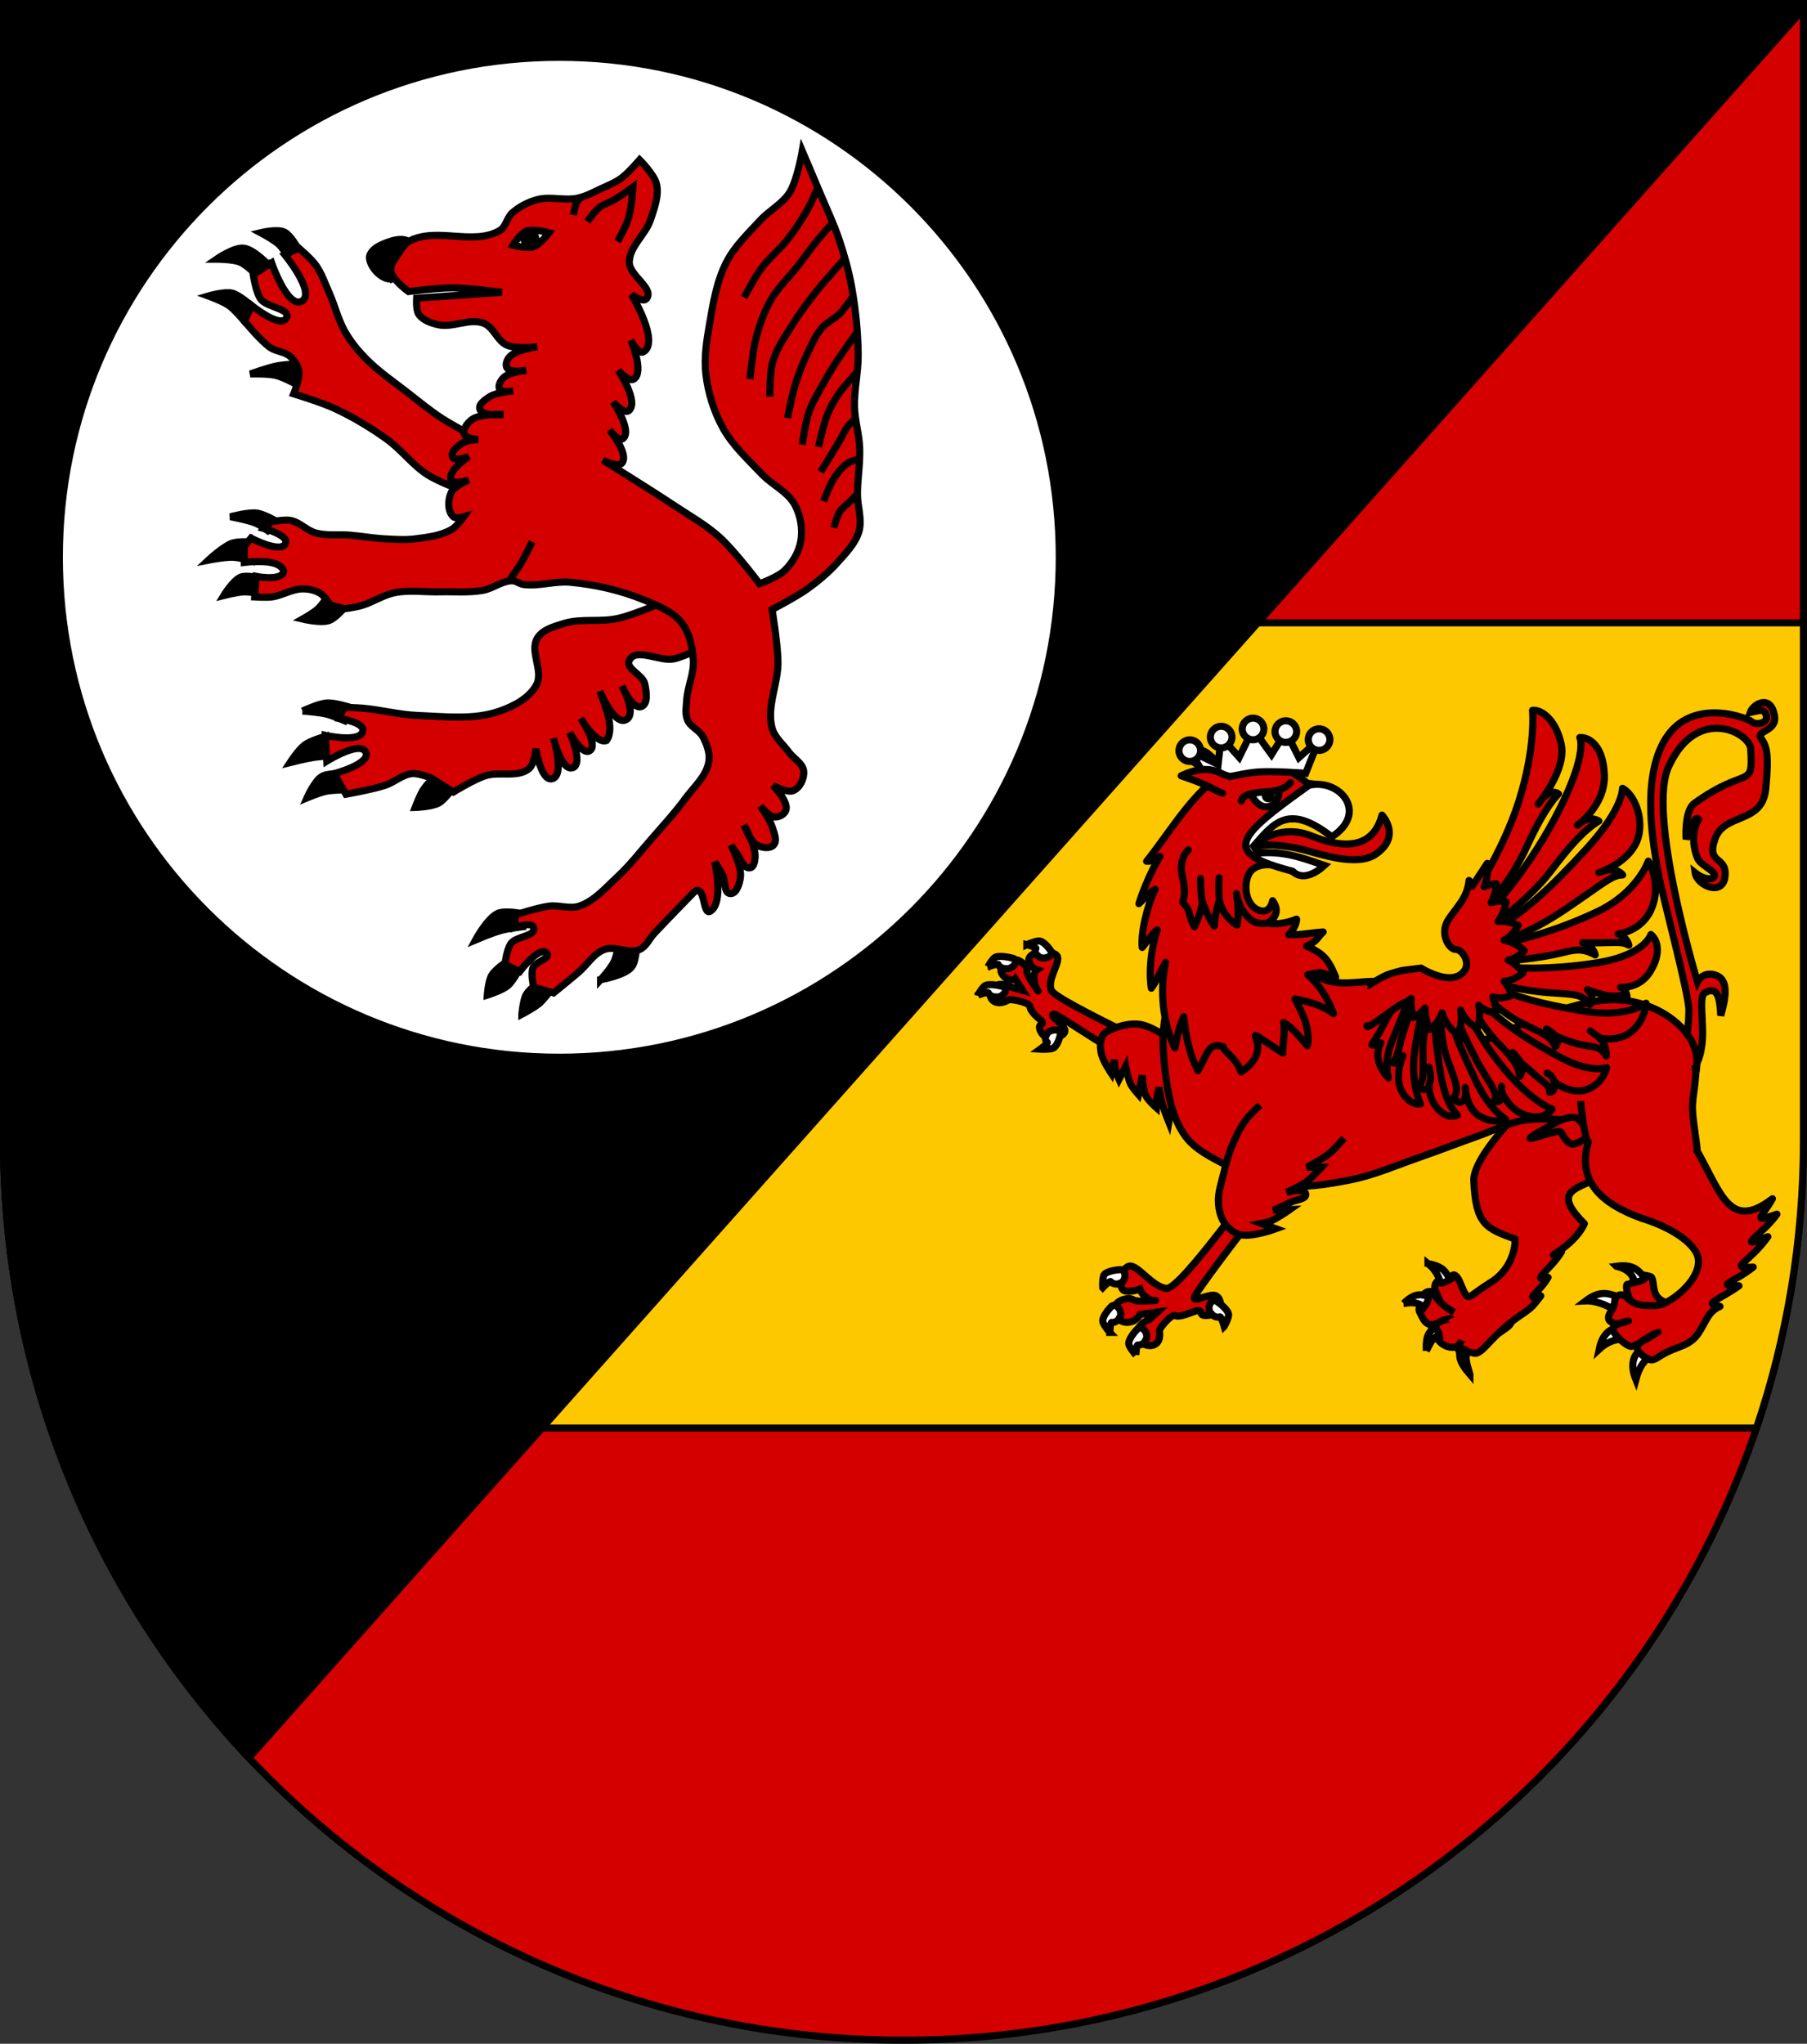 <?xml version="1.0" encoding="UTF-8" standalone="no"?>
<!-- Created with Inkscape (http://www.inkscape.org/) -->

<svg
   xmlns:dc="http://purl.org/dc/elements/1.1/"
   xmlns:cc="http://creativecommons.org/ns#"
   xmlns:rdf="http://www.w3.org/1999/02/22-rdf-syntax-ns#"
   xmlns:svg="http://www.w3.org/2000/svg"
   xmlns="http://www.w3.org/2000/svg"
   xmlns:sodipodi="http://sodipodi.sourceforge.net/DTD/sodipodi-0.dtd"
   xmlns:inkscape="http://www.inkscape.org/namespaces/inkscape"
   width="763"
   height="863"
   id="svg2"
   version="1.1"
   inkscape:version="0.47 r22583"
   sodipodi:docname="Wappen Familie Luring-Gareth.svg">
  <rect width="100%" height="100%" fill="#333333" stroke="none"/>
  <defs
     id="defs4">
    <inkscape:perspective
       sodipodi:type="inkscape:persp3d"
       inkscape:vp_x="0 : 526.18109 : 1"
       inkscape:vp_y="0 : 1000 : 0"
       inkscape:vp_z="744.09448 : 526.18109 : 1"
       inkscape:persp3d-origin="372.04724 : 350.78739 : 1"
       id="perspective10" />
    <inkscape:perspective
       id="perspective2828"
       inkscape:persp3d-origin="0.5 : 0.33333333 : 1"
       inkscape:vp_z="1 : 0.5 : 1"
       inkscape:vp_y="0 : 1000 : 0"
       inkscape:vp_x="0 : 0.5 : 1"
       sodipodi:type="inkscape:persp3d" />
    <inkscape:perspective
       id="perspective2828-7"
       inkscape:persp3d-origin="0.5 : 0.33333333 : 1"
       inkscape:vp_z="1 : 0.5 : 1"
       inkscape:vp_y="0 : 1000 : 0"
       inkscape:vp_x="0 : 0.5 : 1"
       sodipodi:type="inkscape:persp3d" />
    <inkscape:perspective
       id="perspective3640"
       inkscape:persp3d-origin="0.5 : 0.33333333 : 1"
       inkscape:vp_z="1 : 0.5 : 1"
       inkscape:vp_y="0 : 1000 : 0"
       inkscape:vp_x="0 : 0.5 : 1"
       sodipodi:type="inkscape:persp3d" />
    <inkscape:perspective
       id="perspective3670"
       inkscape:persp3d-origin="0.5 : 0.33333333 : 1"
       inkscape:vp_z="1 : 0.5 : 1"
       inkscape:vp_y="0 : 1000 : 0"
       inkscape:vp_x="0 : 0.5 : 1"
       sodipodi:type="inkscape:persp3d" />
    <inkscape:perspective
       id="perspective3693"
       inkscape:persp3d-origin="0.5 : 0.33333333 : 1"
       inkscape:vp_z="1 : 0.5 : 1"
       inkscape:vp_y="0 : 1000 : 0"
       inkscape:vp_x="0 : 0.5 : 1"
       sodipodi:type="inkscape:persp3d" />
    <inkscape:perspective
       id="perspective3720"
       inkscape:persp3d-origin="0.5 : 0.33333333 : 1"
       inkscape:vp_z="1 : 0.5 : 1"
       inkscape:vp_y="0 : 1000 : 0"
       inkscape:vp_x="0 : 0.5 : 1"
       sodipodi:type="inkscape:persp3d" />
    <inkscape:perspective
       id="perspective3747"
       inkscape:persp3d-origin="0.5 : 0.33333333 : 1"
       inkscape:vp_z="1 : 0.5 : 1"
       inkscape:vp_y="0 : 1000 : 0"
       inkscape:vp_x="0 : 0.5 : 1"
       sodipodi:type="inkscape:persp3d" />
    <inkscape:perspective
       id="perspective3763"
       inkscape:persp3d-origin="0.5 : 0.33333333 : 1"
       inkscape:vp_z="1 : 0.5 : 1"
       inkscape:vp_y="0 : 1000 : 0"
       inkscape:vp_x="0 : 0.5 : 1"
       sodipodi:type="inkscape:persp3d" />
    <inkscape:perspective
       id="perspective3792"
       inkscape:persp3d-origin="0.5 : 0.33333333 : 1"
       inkscape:vp_z="1 : 0.5 : 1"
       inkscape:vp_y="0 : 1000 : 0"
       inkscape:vp_x="0 : 0.5 : 1"
       sodipodi:type="inkscape:persp3d" />
    <inkscape:perspective
       id="perspective3814"
       inkscape:persp3d-origin="0.5 : 0.33333333 : 1"
       inkscape:vp_z="1 : 0.5 : 1"
       inkscape:vp_y="0 : 1000 : 0"
       inkscape:vp_x="0 : 0.5 : 1"
       sodipodi:type="inkscape:persp3d" />
    <inkscape:perspective
       id="perspective3841"
       inkscape:persp3d-origin="0.5 : 0.33333333 : 1"
       inkscape:vp_z="1 : 0.5 : 1"
       inkscape:vp_y="0 : 1000 : 0"
       inkscape:vp_x="0 : 0.5 : 1"
       sodipodi:type="inkscape:persp3d" />
    <inkscape:perspective
       id="perspective3841-5"
       inkscape:persp3d-origin="0.5 : 0.33333333 : 1"
       inkscape:vp_z="1 : 0.5 : 1"
       inkscape:vp_y="0 : 1000 : 0"
       inkscape:vp_x="0 : 0.5 : 1"
       sodipodi:type="inkscape:persp3d" />
    <inkscape:perspective
       id="perspective3872"
       inkscape:persp3d-origin="0.5 : 0.33333333 : 1"
       inkscape:vp_z="1 : 0.5 : 1"
       inkscape:vp_y="0 : 1000 : 0"
       inkscape:vp_x="0 : 0.5 : 1"
       sodipodi:type="inkscape:persp3d" />
    <inkscape:perspective
       id="perspective3898"
       inkscape:persp3d-origin="0.5 : 0.33333333 : 1"
       inkscape:vp_z="1 : 0.5 : 1"
       inkscape:vp_y="0 : 1000 : 0"
       inkscape:vp_x="0 : 0.5 : 1"
       sodipodi:type="inkscape:persp3d" />
    <inkscape:perspective
       id="perspective3920"
       inkscape:persp3d-origin="0.5 : 0.33333333 : 1"
       inkscape:vp_z="1 : 0.5 : 1"
       inkscape:vp_y="0 : 1000 : 0"
       inkscape:vp_x="0 : 0.5 : 1"
       sodipodi:type="inkscape:persp3d" />
    <inkscape:perspective
       id="perspective2860"
       inkscape:persp3d-origin="0.5 : 0.33333333 : 1"
       inkscape:vp_z="1 : 0.5 : 1"
       inkscape:vp_y="0 : 1000 : 0"
       inkscape:vp_x="0 : 0.5 : 1"
       sodipodi:type="inkscape:persp3d" />
    <inkscape:perspective
       id="perspective3672"
       inkscape:persp3d-origin="0.5 : 0.33333333 : 1"
       inkscape:vp_z="1 : 0.5 : 1"
       inkscape:vp_y="0 : 1000 : 0"
       inkscape:vp_x="0 : 0.5 : 1"
       sodipodi:type="inkscape:persp3d" />
    <inkscape:perspective
       id="perspective3695"
       inkscape:persp3d-origin="0.5 : 0.33333333 : 1"
       inkscape:vp_z="1 : 0.5 : 1"
       inkscape:vp_y="0 : 1000 : 0"
       inkscape:vp_x="0 : 0.5 : 1"
       sodipodi:type="inkscape:persp3d" />
    <inkscape:perspective
       id="perspective2862"
       inkscape:persp3d-origin="0.5 : 0.33333333 : 1"
       inkscape:vp_z="1 : 0.5 : 1"
       inkscape:vp_y="0 : 1000 : 0"
       inkscape:vp_x="0 : 0.5 : 1"
       sodipodi:type="inkscape:persp3d" />
    <inkscape:perspective
       id="perspective2853"
       inkscape:persp3d-origin="0.5 : 0.33333333 : 1"
       inkscape:vp_z="1 : 0.5 : 1"
       inkscape:vp_y="0 : 1000 : 0"
       inkscape:vp_x="0 : 0.5 : 1"
       sodipodi:type="inkscape:persp3d" />
    <inkscape:perspective
       id="perspective2854"
       inkscape:persp3d-origin="0.5 : 0.33333333 : 1"
       inkscape:vp_z="1 : 0.5 : 1"
       inkscape:vp_y="0 : 1000 : 0"
       inkscape:vp_x="0 : 0.5 : 1"
       sodipodi:type="inkscape:persp3d" />
    <inkscape:perspective
       id="perspective2859"
       inkscape:persp3d-origin="0.5 : 0.33333333 : 1"
       inkscape:vp_z="1 : 0.5 : 1"
       inkscape:vp_y="0 : 1000 : 0"
       inkscape:vp_x="0 : 0.5 : 1"
       sodipodi:type="inkscape:persp3d" />
    <inkscape:perspective
       id="perspective2850"
       inkscape:persp3d-origin="0.5 : 0.33333333 : 1"
       inkscape:vp_z="1 : 0.5 : 1"
       inkscape:vp_y="0 : 1000 : 0"
       inkscape:vp_x="0 : 0.5 : 1"
       sodipodi:type="inkscape:persp3d" />
    <inkscape:perspective
       id="perspective2850-7"
       inkscape:persp3d-origin="0.5 : 0.33333333 : 1"
       inkscape:vp_z="1 : 0.5 : 1"
       inkscape:vp_y="0 : 1000 : 0"
       inkscape:vp_x="0 : 0.5 : 1"
       sodipodi:type="inkscape:persp3d" />
    <inkscape:perspective
       id="perspective2850-0"
       inkscape:persp3d-origin="0.5 : 0.33333333 : 1"
       inkscape:vp_z="1 : 0.5 : 1"
       inkscape:vp_y="0 : 1000 : 0"
       inkscape:vp_x="0 : 0.5 : 1"
       sodipodi:type="inkscape:persp3d" />
    <inkscape:perspective
       id="perspective2894"
       inkscape:persp3d-origin="0.5 : 0.33333333 : 1"
       inkscape:vp_z="1 : 0.5 : 1"
       inkscape:vp_y="0 : 1000 : 0"
       inkscape:vp_x="0 : 0.5 : 1"
       sodipodi:type="inkscape:persp3d" />
    <inkscape:perspective
       id="perspective2851"
       inkscape:persp3d-origin="0.5 : 0.33333333 : 1"
       inkscape:vp_z="1 : 0.5 : 1"
       inkscape:vp_y="0 : 1000 : 0"
       inkscape:vp_x="0 : 0.5 : 1"
       sodipodi:type="inkscape:persp3d" />
    <inkscape:perspective
       id="perspective2876"
       inkscape:persp3d-origin="0.5 : 0.33333333 : 1"
       inkscape:vp_z="1 : 0.5 : 1"
       inkscape:vp_y="0 : 1000 : 0"
       inkscape:vp_x="0 : 0.5 : 1"
       sodipodi:type="inkscape:persp3d" />
    <inkscape:perspective
       id="perspective2899"
       inkscape:persp3d-origin="0.5 : 0.33333333 : 1"
       inkscape:vp_z="1 : 0.5 : 1"
       inkscape:vp_y="0 : 1000 : 0"
       inkscape:vp_x="0 : 0.5 : 1"
       sodipodi:type="inkscape:persp3d" />
    <inkscape:perspective
       id="perspective2922"
       inkscape:persp3d-origin="0.5 : 0.33333333 : 1"
       inkscape:vp_z="1 : 0.5 : 1"
       inkscape:vp_y="0 : 1000 : 0"
       inkscape:vp_x="0 : 0.5 : 1"
       sodipodi:type="inkscape:persp3d" />
    <inkscape:perspective
       id="perspective2857"
       inkscape:persp3d-origin="0.5 : 0.33333333 : 1"
       inkscape:vp_z="1 : 0.5 : 1"
       inkscape:vp_y="0 : 1000 : 0"
       inkscape:vp_x="0 : 0.5 : 1"
       sodipodi:type="inkscape:persp3d" />
    <inkscape:perspective
       id="perspective4044"
       inkscape:persp3d-origin="0.5 : 0.33333333 : 1"
       inkscape:vp_z="1 : 0.5 : 1"
       inkscape:vp_y="0 : 1000 : 0"
       inkscape:vp_x="0 : 0.5 : 1"
       sodipodi:type="inkscape:persp3d" />
    <inkscape:perspective
       id="perspective4284"
       inkscape:persp3d-origin="0.5 : 0.33333333 : 1"
       inkscape:vp_z="1 : 0.5 : 1"
       inkscape:vp_y="0 : 1000 : 0"
       inkscape:vp_x="0 : 0.5 : 1"
       sodipodi:type="inkscape:persp3d" />
    <inkscape:perspective
       id="perspective4284-4"
       inkscape:persp3d-origin="0.5 : 0.33333333 : 1"
       inkscape:vp_z="1 : 0.5 : 1"
       inkscape:vp_y="0 : 1000 : 0"
       inkscape:vp_x="0 : 0.5 : 1"
       sodipodi:type="inkscape:persp3d" />
    <inkscape:perspective
       id="perspective4315"
       inkscape:persp3d-origin="0.5 : 0.33333333 : 1"
       inkscape:vp_z="1 : 0.5 : 1"
       inkscape:vp_y="0 : 1000 : 0"
       inkscape:vp_x="0 : 0.5 : 1"
       sodipodi:type="inkscape:persp3d" />
    <inkscape:perspective
       id="perspective4337"
       inkscape:persp3d-origin="0.5 : 0.33333333 : 1"
       inkscape:vp_z="1 : 0.5 : 1"
       inkscape:vp_y="0 : 1000 : 0"
       inkscape:vp_x="0 : 0.5 : 1"
       sodipodi:type="inkscape:persp3d" />
    <inkscape:perspective
       id="perspective3281"
       inkscape:persp3d-origin="0.5 : 0.33333333 : 1"
       inkscape:vp_z="1 : 0.5 : 1"
       inkscape:vp_y="0 : 1000 : 0"
       inkscape:vp_x="0 : 0.5 : 1"
       sodipodi:type="inkscape:persp3d" />
    <inkscape:perspective
       id="perspective3474"
       inkscape:persp3d-origin="0.5 : 0.33333333 : 1"
       inkscape:vp_z="1 : 0.5 : 1"
       inkscape:vp_y="0 : 1000 : 0"
       inkscape:vp_x="0 : 0.5 : 1"
       sodipodi:type="inkscape:persp3d" />
    <inkscape:perspective
       id="perspective4421"
       inkscape:persp3d-origin="0.5 : 0.33333333 : 1"
       inkscape:vp_z="1 : 0.5 : 1"
       inkscape:vp_y="0 : 1000 : 0"
       inkscape:vp_x="0 : 0.5 : 1"
       sodipodi:type="inkscape:persp3d" />
    <inkscape:perspective
       id="perspective4446"
       inkscape:persp3d-origin="0.5 : 0.33333333 : 1"
       inkscape:vp_z="1 : 0.5 : 1"
       inkscape:vp_y="0 : 1000 : 0"
       inkscape:vp_x="0 : 0.5 : 1"
       sodipodi:type="inkscape:persp3d" />
    <inkscape:perspective
       id="perspective4446-0"
       inkscape:persp3d-origin="0.5 : 0.33333333 : 1"
       inkscape:vp_z="1 : 0.5 : 1"
       inkscape:vp_y="0 : 1000 : 0"
       inkscape:vp_x="0 : 0.5 : 1"
       sodipodi:type="inkscape:persp3d" />
    <inkscape:perspective
       id="perspective4870"
       inkscape:persp3d-origin="0.5 : 0.33333333 : 1"
       inkscape:vp_z="1 : 0.5 : 1"
       inkscape:vp_y="0 : 1000 : 0"
       inkscape:vp_x="0 : 0.5 : 1"
       sodipodi:type="inkscape:persp3d" />
    <inkscape:perspective
       id="perspective2899-1"
       inkscape:persp3d-origin="0.5 : 0.33333333 : 1"
       inkscape:vp_z="1 : 0.5 : 1"
       inkscape:vp_y="0 : 1000 : 0"
       inkscape:vp_x="0 : 0.5 : 1"
       sodipodi:type="inkscape:persp3d" />
    <inkscape:perspective
       id="perspective3818"
       inkscape:persp3d-origin="0.5 : 0.33333333 : 1"
       inkscape:vp_z="1 : 0.5 : 1"
       inkscape:vp_y="0 : 1000 : 0"
       inkscape:vp_x="0 : 0.5 : 1"
       sodipodi:type="inkscape:persp3d" />
  </defs>
  <sodipodi:namedview
     id="base"
     pagecolor="#ffffff"
     bordercolor="#666666"
     borderopacity="1.0"
     inkscape:pageopacity="0.0"
     inkscape:pageshadow="2"
     inkscape:zoom="0.7"
     inkscape:cx="193.60425"
     inkscape:cy="376.11745"
     inkscape:document-units="px"
     inkscape:current-layer="layer1"
     showgrid="false"
     inkscape:window-width="1186"
     inkscape:window-height="998"
     inkscape:window-x="-4"
     inkscape:window-y="-4"
     inkscape:window-maximized="1">
    <inkscape:grid
       type="xygrid"
       id="grid2816"
       empspacing="5"
       visible="true"
       enabled="true"
       snapvisiblegridlinesonly="true" />
  </sodipodi:namedview>
  <g
     inkscape:label="Ebene 1"
     inkscape:groupmode="layer"
     id="layer1"
     transform="translate(-1.644,-192.036)">
    <path
       style="fill:#d40000;fill-opacity:1;stroke:#000000;stroke-width:3;stroke-miterlimit:4;stroke-opacity:1;stroke-dasharray:none"
       d="m 3.144,193.536 0,480 c 0,209.868 170.132,380 380,380 209.868,0 380,-170.132 380,-380 l 0,-480 -760,0 z"
       id="path2850" />
    <path
       style="opacity:0.98;fill:#ffcc00;fill-opacity:1;stroke:#000000;stroke-width:3;stroke-linejoin:round;stroke-miterlimit:4;stroke-opacity:1;stroke-dasharray:none"
       d="M 1.5 263 L 1.5 481.5 C 1.5 523.991 8.478 564.849 21.344 603 L 741.656 603 C 754.522 564.849 761.5 523.991 761.5 481.5 L 761.5 263 L 1.5 263 z "
       transform="translate(1.644,192.036)"
       id="rect4274-7-9" />
    <g
       id="g3194"
       transform="matrix(0.865,0,0,0.865,129.208,92.488)">
      <path
         id="path35966-3"
         style="fill:#d40000;fill-opacity:1;fill-rule:evenodd;stroke:#000000;stroke-width:3.469;stroke-linecap:butt;stroke-linejoin:miter;stroke-miterlimit:4;stroke-opacity:1;stroke-dasharray:none"
         d="m 657.99,634.188 c 22.044,16.39 26.234,-4.181 25.627,-17.418 -0.607,-13.237 -0.81,-16.067 1.506,-17.241 4.982,-2.524 6.95,0.583 7.38,11.35 2.614,-9.179 3.883,-17.588 -2.444,-19.747 -6.328,-2.16 -8.929,3.225 -8.929,3.225 0,0 -25.411,-83.802 -13.68,-105.807 13.861,-29.254 39.18,-15.796 39.666,-7.898 1.25,20.317 -1.509,7.93 -27.426,26.525 -5.158,3.7 -4.092,17.627 -4.092,17.627 0,0 3.989,-12.624 6.046,-9.768 -4.143,7.621 -1.917,15.589 -0.482,18.998 1.435,3.409 8.037,5.735 8.36,8.292 0.249,1.972 -4.309,3.007 -9.521,-1.165 0.924,6.298 13.452,11.64 14.57,1.898 1.2,-10.461 -9.378,-5.65 -4.851,-18.49 4.527,-12.84 23.015,-6.999 24.745,-24.338 1.73,-17.339 0.379,-21.083 -2.298,-24.759 -2.676,-3.676 7.837,-3.297 6.59,-10.855 -1.825,-11.055 -10.58,-5.732 -11.905,-1.697 4.957,-1.05 6.902,-2.118 7.882,1.632 0.98,3.749 -5.233,4.591 -7.089,2.863 -1.857,-1.728 -29.077,-12.503 -42.079,8.277 -12.437,19.876 -5.505,54.075 -3.758,64.576 1.719,10.331 15.278,60.184 15.146,68.074 -0.205,12.291 -2.25,29.625 -14.219,19.963 -2.662,6.392 1.82,-2.379 -4.746,5.885 z" />
      <g
         transform="translate(160,0)"
         id="g3033">
        <g
           id="g3211"
           transform="matrix(0.877,-0.441,0.441,0.877,-794.426,921.856)">
          <path
             d="m 1103.976,230.673 c 0.391,-4.673 -46.146,-61.083 -45.721,-67.268 0.425,-6.185 11.54,-10.714 10.112,-14.438 -1.514,-3.949 -10.788,-7.842 -13.285,-4.225 -0.803,2.595 -0.222,4.851 1.362,6.395 -3.509,0.608 -4.759,7.616 -4.302,9.481 0.457,1.864 -1.815,-9.614 -0.367,-11.353 1.449,-1.738 -0.757,-7.18 -3.414,-7.731 -2.657,-0.55 -8.333,-0.813 -8.379,3.215 -0.048,4.169 4.083,6.15 4.787,5.694 l 0.701,6.651 -4.748,-4.368 c -0.071,-0.983 -4.884,-5.613 -8.792,-3.133 -3.908,2.48 -2.918,8.94 5.087,8.578 1.155,-0.298 8.92,6.004 8.134,7.592 -0.786,1.589 0.212,5.069 1.012,6.93 0.8,1.861 1.884,3.682 -0.342,3.702 -2.226,0.021 -2.076,6.533 1.065,8.133 2.669,1.36 9.179,2.532 8.541,-1.631 -0.637,-4.163 -3.876,-8.884 -1.39,-8.333 2.486,0.552 32.133,60.808 48.779,61.275 l 1.159,-5.168 z"
             style="fill:#d40000;fill-opacity:1;fill-rule:evenodd;stroke:#000000;stroke-width:3.532;stroke-linecap:butt;stroke-linejoin:miter;stroke-miterlimit:4;stroke-opacity:1;stroke-dasharray:none"
             id="path35942-8" />
          <path
             id="path35946-7"
             style="fill:#ffffff;fill-opacity:1;fill-rule:evenodd;stroke:#000000;stroke-width:3.532;stroke-linecap:butt;stroke-linejoin:miter;stroke-miterlimit:4;stroke-opacity:1;stroke-dasharray:none"
             d="m 1057.531,137.701 c 0,0 3.941,3.457 3.126,3.761 -0.815,0.305 -1.524,2.511 -0.668,3.67 0.576,2.773 6.256,4.009 6.901,1.364 -0.105,-1.902 -1.087,-7.036 -3.38,-7.857 -2.357,-0.844 -5.98,-0.938 -5.98,-0.938 z" />
          <path
             id="path35948-6"
             style="fill:#ffffff;fill-opacity:1;fill-rule:evenodd;stroke:#000000;stroke-width:3.532;stroke-linecap:butt;stroke-linejoin:miter;stroke-miterlimit:4;stroke-opacity:1;stroke-dasharray:none"
             d="m 1035.357,138.843 c 0,0 5.394,0.674 5.07,1.378 -0.324,0.704 0.9,2.924 2.389,3.408 2.549,1.975 7.415,-0.154 5.807,-2.701 -1.549,-1.515 -6.208,-5.22 -8.423,-4.627 -2.277,0.609 -4.842,2.542 -4.842,2.542 z" />
          <path
             id="path35950-1"
             style="fill:#ffffff;fill-opacity:1;fill-rule:evenodd;stroke:#000000;stroke-width:3.532;stroke-linecap:butt;stroke-linejoin:miter;stroke-miterlimit:4;stroke-opacity:1;stroke-dasharray:none"
             d="m 1024.616,149.18 c 0,0 5.394,0.674 5.07,1.378 -0.324,0.704 0.9,2.924 2.389,3.408 2.549,1.975 7.415,-0.154 5.806,-2.701 -1.549,-1.515 -6.208,-5.22 -8.423,-4.627 -2.277,0.609 -4.842,2.542 -4.842,2.542 z" />
          <path
             id="path35952-8"
             style="fill:#ffffff;fill-opacity:1;fill-rule:evenodd;stroke:#000000;stroke-width:3.532;stroke-linecap:butt;stroke-linejoin:miter;stroke-miterlimit:4;stroke-opacity:1;stroke-dasharray:none"
             d="m 1040.116,187.124 c 0,0 5.176,-0.827 4.648,-1.519 -0.528,-0.692 0.046,-2.938 1.387,-3.462 1.964,-2.041 7.429,-0.061 6.568,2.522 -1.101,1.554 -4.663,5.377 -7.042,4.851 -2.445,-0.541 -5.561,-2.391 -5.561,-2.391 z" />
        </g>
        <path
           style="fill:#d40000;stroke:#000000;stroke-width:3.469;stroke-linecap:butt;stroke-linejoin:miter;stroke-miterlimit:4;stroke-opacity:1;stroke-dasharray:none"
           d="m 276.693,626.006 c 0,0 -8.683,-2.842 -12.945,-4.479 -5.133,-1.972 -9.736,-5.74 -15.191,-6.431 -3.868,-0.49 -7.902,0.402 -11.568,1.728 -2.235,0.809 -4.83,1.689 -6.094,3.702 -1.539,2.452 -1.361,5.798 -0.834,8.645 0.675,3.653 4.967,9.976 4.967,9.976 l 1.467,-6.704 c 0,0 0.201,3.483 0.61,5.169 0.369,1.522 1.648,4.401 1.648,4.401 l 3.272,-6.433 c 0,0 1.082,5.972 2.393,8.667 0.942,1.935 3.838,5.191 3.838,5.191 l 1.873,-9.413 c 0,0 0.285,6.916 1.739,9.954 1.119,2.337 5.124,5.846 5.124,5.846 0,0 0.151,-3.392 0.367,-5.075 0.208,-1.621 0.893,-4.821 0.893,-4.821 0,0 0.875,5.404 1.607,8.036 0.848,3.047 3.214,8.929 3.214,8.929 0,0 0.684,-4.084 1.25,-6.071 0.521,-1.829 1.964,-5.357 1.964,-5.357"
           id="path3807"
           sodipodi:nodetypes="caaaaaccaccaccacacacac" />
      </g>
      <g
         transform="matrix(0.453,-0.451,0.451,0.453,-283.079,308.339)"
         id="g3012">
        <path
           sodipodi:nodetypes="ccccssssccssscccccc"
           d="m 587.323,1355.498 c -21.389,0.339 -53.654,2.986 -62.537,13.267 -22.498,24.726 -18.669,32.229 -8.849,53.529 -2.151,2.776 -16.551,14.869 -35.91,10.456 -18.509,-4.213 -22.077,-2.077 -20.554,-7.76 1.232,-4.599 3.542,-8.908 4.158,-11.207 0.616,-2.3 0.954,-5.874 -1.435,-5.419 -2.39,0.455 -6.008,-3.02 -9.059,-4.547 -3.052,-1.527 -7.311,0.134 -8.543,4.733 l -16.151,40.452 c -8.01,4.963 1.965,8.705 3.251,12 1.285,3.295 5.184,3.688 12,3.48 6.639,-0.202 20.456,-0.67 33,1.821 12.544,2.491 13.172,1.698 22.582,0.619 -12.315,-7.094 -0.134,-2.418 13.871,-6.087 -13.042,-7.32 5.697,-2.797 21.181,-6.646 -19.227,-7.81 8.187,4.541 27.415,-2.869 -0.508,-57.536 39.499,12.19 54.543,-34.133 3.113,-32.519 -28.965,-61.69 -28.965,-61.69 z"
           style="color:#000000;fill:#d40000;fill-opacity:1;fill-rule:evenodd;stroke:#000000;stroke-width:5.428;stroke-linecap:butt;stroke-linejoin:round;stroke-miterlimit:4;stroke-opacity:1;stroke-dasharray:none;stroke-dashoffset:0;marker:none;visibility:visible;display:inline;overflow:visible"
           id="path35968-1" />
        <path
           d="m 456.371,1464.436 c 7.664,1.537 11.657,2.198 13.022,0.337 m -25.815,-35.629 c -3.569,-11.2 -1.587,-19.663 -0.946,-22.052 0.64,-2.389 -5.202,-6.128 -7.862,-2.544 -2.707,3.647 -8.5,1.213 -9.89,6.137 -1.387,4.917 -4.881,10.809 2.207,14.693 l 5.142,16.531"
           style="color:#000000;fill:#d40000;fill-opacity:1;fill-rule:evenodd;stroke:#000000;stroke-width:5.428;stroke-linecap:butt;stroke-linejoin:round;stroke-miterlimit:4;stroke-opacity:1;stroke-dasharray:none;stroke-dashoffset:0;marker:none;visibility:visible;display:inline;overflow:visible"
           id="path35972-3" />
        <path
           d="m 432.505,1448.211 c -6.139,2.944 -8.709,-0.661 -10.38,-2.943 -1.671,-2.283 -3.406,-8.194 -1.263,-12.08 2.142,-3.886 0.266,-9.384 3.879,-8.216 2.948,0.953 9.204,2.479 8.426,2.402 -0.778,-0.077 5.4,2.965 5.198,3.579"
           style="color:#000000;fill:#d40000;fill-opacity:1;fill-rule:evenodd;stroke:#000000;stroke-width:5.428;stroke-linecap:butt;stroke-linejoin:round;stroke-miterlimit:4;stroke-opacity:1;stroke-dasharray:none;stroke-dashoffset:0;marker:none;visibility:visible;display:inline;overflow:visible"
           id="path35974-3"
           sodipodi:nodetypes="cssszs" />
        <path
           d="m 418.548,1471.23 c 1.032,-13.613 4.06,-15.539 8.853,-19.603 1.17,2.169 2.152,3.495 2.168,6.382 -4.686,0.741 -6.958,5.949 -11.021,13.22 z"
           style="color:#000000;fill:#ffffff;fill-opacity:1;fill-rule:evenodd;stroke:#000000;stroke-width:5.428;stroke-linecap:butt;stroke-linejoin:miter;stroke-miterlimit:4;stroke-opacity:1;stroke-dasharray:none;stroke-dashoffset:0;marker:none;visibility:visible;display:inline;overflow:visible"
           id="path35984-8" />
        <path
           d="m 407.66,1434.989 c 8.939,-9.629 12.05,-8.592 17.593,-7.732 -0.569,2.645 -0.747,4.484 -2.491,6.722 -3.453,-3.33 -8.076,-1.21 -15.101,1.01 z"
           style="color:#000000;fill:#ffffff;fill-opacity:1;fill-rule:evenodd;stroke:#000000;stroke-width:5.428;stroke-linecap:butt;stroke-linejoin:miter;stroke-miterlimit:4;stroke-opacity:1;stroke-dasharray:none;stroke-dashoffset:0;marker:none;visibility:visible;display:inline;overflow:visible"
           id="path35986-7" />
        <path
           d="m 420.978,1397.156 c 11.578,0.077 14.131,3.997 17.141,9.291 -1.503,2.286 -5.757,3.546 -8.236,3.806 -0.169,-5.444 -3.071,-8.93 -8.906,-13.098 z"
           style="color:#000000;fill:#ffffff;fill-opacity:1;fill-rule:evenodd;stroke:#000000;stroke-width:5.428;stroke-linecap:butt;stroke-linejoin:miter;stroke-miterlimit:4;stroke-opacity:1;stroke-dasharray:none;stroke-dashoffset:0;marker:none;visibility:visible;display:inline;overflow:visible"
           id="path35988-4" />
        <path
           d="m 455.614,1388.649 c 6.891,10.188 5.01,13.93 3.432,20.459 -2.179,-0.587 -5.449,-1.199 -7.101,-3.177 2.231,-4.258 4.504,-9.111 3.669,-17.282 z"
           style="color:#000000;fill:#ffffff;fill-opacity:1;fill-rule:evenodd;stroke:#000000;stroke-width:5.428;stroke-linecap:butt;stroke-linejoin:miter;stroke-miterlimit:4;stroke-opacity:1;stroke-dasharray:none;stroke-dashoffset:0;marker:none;visibility:visible;display:inline;overflow:visible"
           id="path35990-2" />
      </g>
      <path
         sodipodi:nodetypes="caaaaaaaaaaaaaaaaaaaaaaa"
         id="path3033"
         d="m 679.691,641.977 c 1.326,-4.992 1.748,-10.634 0,-15.494 -2.172,-6.041 -7.001,-11.175 -12.266,-14.848 -6.921,-4.828 -15.468,-7.8 -23.886,-8.392 -13.135,-0.924 -26.113,3.995 -38.734,7.747 -9.997,2.972 -18.645,10.914 -29.05,11.62 -7.967,0.541 -16.39,-1.706 -23.24,-5.81 -7.972,-4.776 -10.345,-16.634 -18.721,-20.658 -9.522,-4.574 -21.354,0.503 -31.633,-1.937 -9.567,-2.271 -17.482,-9.643 -27.114,-11.62 -11.383,-2.336 -24.406,-5.073 -34.861,0 -8.134,3.946 -13.592,12.846 -16.785,21.304 -4.185,11.089 -3.441,23.749 -1.937,35.506 1.347,10.531 3.418,21.771 9.683,30.342 4.828,6.604 12.803,10.337 20.013,14.202 7.924,4.249 16.283,8.364 25.177,9.683 11.738,1.741 23.863,-0.291 35.506,-2.582 11.551,-2.273 22.441,-7.133 33.569,-10.975 9.523,-3.287 18.905,-6.974 28.405,-10.329 7.507,-2.652 14.728,-6.52 22.595,-7.747 10.208,-1.592 20.673,0.048 30.987,0.646 9.064,0.525 18.227,4.44 27.114,2.582 6.506,-1.36 12.702,-5.012 17.43,-9.683 3.702,-3.658 6.411,-8.527 7.747,-13.557 z"
         style="fill:#d40000;stroke:#000000;stroke-width:3.469;stroke-linecap:butt;stroke-linejoin:miter;stroke-miterlimit:4;stroke-opacity:1;stroke-dasharray:none" />
      <path
         id="path35992-7"
         style="color:#000000;fill:#d40000;fill-opacity:1;fill-rule:evenodd;stroke:#000000;stroke-width:3.469;stroke-linecap:butt;stroke-linejoin:round;stroke-miterlimit:4;stroke-opacity:1;stroke-dasharray:none;stroke-dashoffset:0;marker:none;visibility:visible;display:inline;overflow:visible"
         d="m 628.59,669.276 c 0,0 -4.535,-7.661 -6.257,-8.359 -1.825,-0.74 -5.467,-0.332 -9.124,1.56 -4.121,2.133 -15.923,8.609 -13.415,8.371 2.508,-0.239 13.694,-4.66 14.732,-3.094 1.038,1.566 2.427,4.903 4.89,5.72 2.495,0.827 7.788,-3.161 9.174,-4.198 z" />
      <g
         transform="matrix(0.639,0,0,0.639,261.303,-216.478)"
         id="g3021">
        <path
           d="m 632.358,1513.904 c -4.755,3.762 -14.156,8.229 -20.531,5.803 -6.546,-2.492 -10.946,-19.643 -8.216,-19.717 2.677,-0.072 5.352,-2.573 5.924,-5.421 0.612,-3.052 9.77,-1.296 11.886,-0.301 1.95,0.917 1.614,7.806 3.096,12.024 1.534,4.365 5.23,6.228 7.84,7.612 z"
           style="color:#000000;fill:#d40000;fill-opacity:1;fill-rule:evenodd;stroke:#000000;stroke-width:5.428;stroke-linecap:butt;stroke-linejoin:round;stroke-miterlimit:4;stroke-opacity:1;stroke-dasharray:none;stroke-dashoffset:0;marker:none;visibility:visible;display:inline;overflow:visible"
           id="path35970-2"
           sodipodi:nodetypes="csssssc" />
        <path
           d="m 609.947,1572.812 c -5.226,-12.917 -0.491,-19.779 3.167,-22.253 2.152,1.656 3.931,3.212 5.465,6.43 -3.634,3.128 -6.527,7.967 -8.632,15.823 z"
           style="color:#000000;fill:#ffffff;fill-opacity:1;fill-rule:evenodd;stroke:#000000;stroke-width:5.428;stroke-linecap:butt;stroke-linejoin:miter;stroke-miterlimit:4;stroke-opacity:1;stroke-dasharray:none;stroke-dashoffset:0;marker:none;visibility:visible;display:inline;overflow:visible"
           id="path35976-4" />
        <path
           d="m 581.956,1549.547 c 2.847,-14.064 11.239,-16.439 15.31,-16.305 0.756,2.703 1.284,5.095 0.75,8.739 -4.398,0.432 -10.33,2.22 -16.06,7.566 z"
           style="color:#000000;fill:#ffffff;fill-opacity:1;fill-rule:evenodd;stroke:#000000;stroke-width:5.428;stroke-linecap:butt;stroke-linejoin:miter;stroke-miterlimit:4;stroke-opacity:1;stroke-dasharray:none;stroke-dashoffset:0;marker:none;visibility:visible;display:inline;overflow:visible"
           id="path35978-1" />
        <path
           d="m 571.601,1512.705 c 11.156,-8.559 18.16,-5.433 24.207,-3.374 -0.97,2.736 -1.793,5.959 -3.932,9.512 -3.5,-2.718 -13.007,-6.502 -20.275,-6.138 z"
           style="color:#000000;fill:#ffffff;fill-opacity:1;fill-rule:evenodd;stroke:#000000;stroke-width:5.428;stroke-linecap:butt;stroke-linejoin:miter;stroke-miterlimit:4;stroke-opacity:1;stroke-dasharray:none;stroke-dashoffset:0;marker:none;visibility:visible;display:inline;overflow:visible"
           id="path35980-1" />
        <path
           d="m 595.074,1486.237 c 13.996,-1.965 17.729,4.071 21.727,9.401 -2.083,1.859 -5.092,2.287 -7.606,2.924 -1.597,-4.437 -3.405,-9.796 -14.12,-12.325 z"
           style="color:#000000;fill:#ffffff;fill-opacity:1;fill-rule:evenodd;stroke:#000000;stroke-width:5.428;stroke-linecap:butt;stroke-linejoin:miter;stroke-miterlimit:4;stroke-opacity:1;stroke-dasharray:none;stroke-dashoffset:0;marker:none;visibility:visible;display:inline;overflow:visible"
           id="path35982-3" />
        <path
           sodipodi:nodetypes="ccccsssssccccsscsssscccccccacccc"
           d="m 567.697,1360.016 c 0.138,1.906 3.516,32.256 6.004,31.024 -9.213,30.796 10.685,47.739 40.842,58.611 0,0 30.122,8.405 40.878,24.997 10.829,16.706 -18.093,41.056 -30.09,41.62 -11.931,0.56 -17.43,-1.11 -21.871,-5.86 -4.527,-4.843 -9.204,-1.236 -9.472,1.304 -0.313,2.961 -0.718,4.588 -1.855,6.922 -1.119,2.298 -3.753,5.255 -2.94,7.956 0.687,2.285 4.387,3.956 7.716,3.525 2.132,-0.93 4.786,-1.66 7.383,-2.129 -1.719,0.429 -3.407,0.988 -5.643,1.667 -0.563,0.226 -1.135,0.383 -1.74,0.461 -1.962,0.856 -3.521,1.857 -4.151,2.995 -2.192,3.958 10.135,14.438 13.586,14.372 1.285,-0.025 4.16,-1.401 7.292,-3.081 -1.472,1.175 -2.62,2.234 -2.792,3.094 -0.7,3.509 5.413,8.457 9.35,9.925 3.937,1.468 6.071,-1.889 14.161,-5.877 8.09,-3.988 16.902,-4.843 23.069,-13.692 5.992,-8.599 7.44,-17.002 16.81,-20.933 -13.533,-2.115 -1.242,-4.494 14.491,-15.725 -19.015,-0.099 -3.971,-2.337 10.878,-14.308 -19.812,1.114 -3.271,-2.826 11.191,-23.234 -27.025,10.884 -3.704,-1.908 6.924,-17.223 -20.056,7.134 -11.212,2.244 -3.425,-11.782 -32.6,25.09 -39.195,-4.221 -57.77,-36.942 1.205,0.252 -3.017,-20.874 -3.305,-31.392 -0.31,-11.33 4.126,-24.638 1.704,-33.96 m -28.061,204.065 c 0.088,0.011 -7.118,4.595 -13.192,7.859 4.557,-3.605 13.091,-7.872 13.192,-7.859 z"
           style="color:#000000;fill:#d40000;fill-opacity:1;fill-rule:evenodd;stroke:#000000;stroke-width:5.428;stroke-linecap:butt;stroke-linejoin:round;stroke-miterlimit:4;stroke-opacity:1;stroke-dasharray:none;stroke-dashoffset:0;marker:none;visibility:visible;display:inline;overflow:visible"
           id="path35994-7" />
      </g>
      <g
         transform="matrix(0.589,-0.249,0.249,0.589,423.203,57.123)"
         id="g2991">
        <path
           id="path36027-8"
           style="fill:#d40000;fill-opacity:1;stroke:#000000;stroke-width:5.428;stroke-linecap:round;stroke-linejoin:round;stroke-miterlimit:4;stroke-opacity:1;stroke-dasharray:none"
           d="m -166.359,851.026 c 0,0 -14.827,9.879 -22.089,16.161 -7.262,6.284 -14.852,11.244 -14.852,11.244 0,0 4.191,2.631 6.936,1.31 0,0 -12.018,7.888 -5.153,26.872 0,0 1.73,-13.25 12.84,-24.125 11.111,-10.875 20.212,-21.053 27.377,-26.129 l -5.059,-5.333 z" />
        <path
           id="path36029-8"
           style="fill:#d40000;fill-opacity:1;stroke:#000000;stroke-width:5.428;stroke-linecap:round;stroke-linejoin:round;stroke-miterlimit:4;stroke-opacity:1;stroke-dasharray:none"
           d="m -159.32,860.865 c 0,0 -9.195,7.548 -17.837,17.713 -8.643,10.164 -11.416,16.689 -16.806,18.537 0,0 3.603,4.394 9.242,-1.776 0,0 -13.931,13.145 -11.049,27.211 2.171,10.593 9.105,11.902 9.105,11.902 0,0 -0.988,-18.655 12.321,-40.035 8.196,-13.165 12.236,-20.173 22.681,-30.266 l -7.657,-3.287 z" />
        <path
           id="path36031-2"
           style="fill:#d40000;fill-opacity:1;stroke:#000000;stroke-width:5.428;stroke-linecap:round;stroke-linejoin:round;stroke-miterlimit:4;stroke-opacity:1;stroke-dasharray:none"
           d="m -154.966,874.971 c 0,0 -7.765,7.587 -14.196,23.029 -6.431,15.443 -8.009,21.334 -14.038,23.665 0,0 2.494,6.586 7.853,3.089 0,0 -4.586,9.51 0.164,20.169 4.192,9.41 11.198,8.327 11.198,8.327 0,0 -5.519,-9.964 0.582,-34.57 6.101,-24.606 8.632,-32.215 14.204,-40.785 l -5.767,-2.925 z" />
        <path
           id="path36033-9"
           style="fill:#d40000;fill-opacity:1;stroke:#000000;stroke-width:5.428;stroke-linecap:round;stroke-linejoin:round;stroke-miterlimit:4;stroke-opacity:1;stroke-dasharray:none"
           d="m -143.803,871.982 c 0,0 -9.363,20.533 -10.586,37.541 -1.222,17.006 0,27.483 -7.483,30.549 0,0 1.355,6.072 5.702,4.91 4.347,-1.162 5.864,-8.787 5.864,-8.787 0,0 -5.653,14.552 1.671,24.546 7.323,9.996 17.23,9.692 17.23,9.692 0,0 -8.866,-12.1 -9.558,-37.019 -0.693,-24.918 -1.867,-42.145 3.344,-57.661 l -6.184,-3.771 z" />
        <path
           id="path36035-1"
           style="fill:#d40000;fill-opacity:1;stroke:#000000;stroke-width:5.428;stroke-linecap:round;stroke-linejoin:round;stroke-miterlimit:4;stroke-opacity:1;stroke-dasharray:none"
           d="m -136.083,877.22 c 0,0 0.174,34.716 2.932,52.579 2.76,17.862 3.275,21.173 -0.834,24.721 0,0 3.499,3.283 6.475,-0.589 0.793,-1.034 1.179,-2.277 1.556,-3.601 0,0 -0.322,14.713 9.985,23.394 10.309,8.681 18.172,4.869 20.286,3.533 0,0 -12.235,-11.312 -21.636,-42.37 -9.4,-31.057 -9.612,-57.117 -9.612,-57.117 l -9.153,-0.551 z" />
        <path
           id="path36037-3"
           style="fill:#d40000;fill-opacity:1;stroke:#000000;stroke-width:5.428;stroke-linecap:round;stroke-linejoin:round;stroke-miterlimit:4;stroke-opacity:1;stroke-dasharray:none"
           d="m -122.252,877.334 c 0,0 1.476,20.691 8.534,38.225 7.058,17.535 6.719,22.728 5.027,29.04 0,0 5.689,-3.549 4.712,-9.729 0,0 4.54,9.249 7.698,15.804 3.157,6.553 6.231,9.491 3.816,13.918 0,0 4.723,2.354 6.375,-6.114 0,0 7.47,14.688 20.817,15.302 13.346,0.617 20.287,-9.574 20.287,-9.574 0,0 -12.417,-0.156 -28.695,-19.95 -16.279,-19.793 -36.164,-47.742 -39.641,-66.853 l -8.931,-0.068 z" />
        <path
           id="path36039-5"
           style="fill:#d40000;fill-opacity:1;stroke:#000000;stroke-width:5.428;stroke-linecap:round;stroke-linejoin:round;stroke-miterlimit:4;stroke-opacity:1;stroke-dasharray:none"
           d="m -109.623,876.701 c 0,0 7.28,18.017 17.782,30.555 10.502,12.538 17.077,17.471 16.991,26.961 0,0 4.952,-1.886 3.148,-7.824 0,0 8.081,9.141 16.566,14.797 8.487,5.656 11.755,5.898 13.407,14.796 0,0 3.591,-7.312 0.589,-14.64 0,0 12.489,9.053 25.249,4.651 12.761,-4.402 17.791,-15.316 17.791,-15.316 0,0 -17.985,4.905 -46.337,-13.05 -28.353,-17.955 -43.92,-30.583 -55.79,-43.91 l -9.396,2.979 z" />
        <path
           id="path36041-9"
           style="fill:#d40000;fill-opacity:1;stroke:#000000;stroke-width:5.428;stroke-linecap:round;stroke-linejoin:round;stroke-miterlimit:4;stroke-opacity:1;stroke-dasharray:none"
           d="m -97.845,872.035 c 0,0 14.965,12.255 33.776,21.945 18.81,9.692 23.447,10.722 25.981,20.915 0,0 6.354,-2.103 2.848,-11.287 0,0 7.304,7.453 13.54,11.027 6.237,3.574 9.489,1.909 11.601,7.126 0,0 3.112,-5.721 -1.223,-9.841 0,0 12.853,7.037 25.953,-2.558 13.1,-9.597 14.105,-19.898 11.065,-25.575 0,0 -9.917,12.776 -46.146,3.914 -36.228,-8.863 -62.363,-21.996 -71.99,-27.324 l -5.405,11.659 z" />
        <path
           id="path36043-8"
           style="fill:#d40000;fill-opacity:1;stroke:#000000;stroke-width:5.428;stroke-linecap:round;stroke-linejoin:round;stroke-miterlimit:4;stroke-opacity:1;stroke-dasharray:none"
           d="m -91.594,857.221 c 0,0 25.824,8.399 41.806,11.625 15.98,3.225 21.578,1.977 30.27,12.763 0,0 1.744,-6.51 -5.11,-12.362 0,0 7.928,3.814 17.65,7.478 9.722,3.662 11.31,4.933 14.004,7.98 0,0 1.369,-5.763 -4.228,-11.068 0,0 16.323,5.22 29.893,-6.788 13.57,-12.007 14.129,-30.461 12.999,-35.414 0,0 -16.782,18.757 -50.367,20.328 -33.585,1.571 -64.222,-2.622 -82.501,-7.097 l -4.416,12.556 z" />
        <path
           id="path36045-4"
           style="fill:#d40000;fill-opacity:1;stroke:#000000;stroke-width:5.428;stroke-linecap:round;stroke-linejoin:round;stroke-miterlimit:4;stroke-opacity:1;stroke-dasharray:none"
           d="m -84.293,844.379 c 0,0 23.222,3.05 58.069,-3.89 34.849,-6.94 42.011,-10.094 49.769,-6.959 0,0 -1.377,-8.614 -16.081,-8.748 0,0 21.036,2.043 34.394,-9.175 13.359,-11.218 14.589,-34.142 7.328,-43.064 0,0 -5.056,14.288 -42.869,31.638 -37.813,17.35 -64.201,26.769 -89.99,29.371 l -0.62,10.828 z" />
        <path
           id="path36047-0"
           style="fill:#d40000;fill-opacity:1;stroke:#000000;stroke-width:5.428;stroke-linecap:round;stroke-linejoin:round;stroke-miterlimit:4;stroke-opacity:1;stroke-dasharray:none"
           d="m -85.162,831.25 c 0,0 36.143,-8.496 58.744,-21.466 22.601,-12.97 35.621,-18.994 49.216,-21.27 0,0 -4.747,-7.825 -16.308,-3.313 0,0 25.384,-5.671 33.705,-26.907 8.323,-21.235 0.94,-31.669 -5.94,-34.147 0,0 1.466,12.866 -35.362,44.22 -36.828,31.355 -74.851,49.493 -86.197,53.853 l 2.142,9.03 z" />
        <path
           id="path36049-7"
           style="fill:#d40000;fill-opacity:1;stroke:#000000;stroke-width:5.428;stroke-linecap:round;stroke-linejoin:round;stroke-miterlimit:4;stroke-opacity:1;stroke-dasharray:none"
           d="m -87.061,818.691 c 0,0 27.191,-11.106 52.325,-34.179 25.132,-23.073 37.244,-27.015 37.244,-27.015 0,0 -3.495,-7.912 -17.308,1.07 0,0 30.476,-15.51 34.071,-35.476 3.596,-19.966 -4.441,-30.574 -10.171,-32.11 0,0 -8.091,26.336 -36.543,59.759 -27.4,32.189 -67.433,57.823 -67.433,57.823 l 7.814,10.127 z" />
        <path
           sodipodi:nodetypes="cacccccccccccccccccccccccccccscccac"
           style="fill:#d40000;fill-opacity:1;stroke:#000000;stroke-width:5.428;stroke-linecap:round;stroke-linejoin:round;stroke-miterlimit:4;stroke-opacity:1;stroke-dasharray:none"
           d="m -200.963,863.582 c -2.664,3.268 20.29,-3.53 30.482,-4.993 2.871,-0.412 3.814,0.525 8.637,-1.066 -1.895,3.533 -3.463,8.105 -4.081,14.117 0,0 5.191,0.011 10.981,-3.321 -1.888,4.082 -3.245,9.432 -2.992,16.547 0,0 7.374,-1.312 13.612,-8.134 -0.778,5.376 -0.14,12.337 4.659,20.088 0,0 6.793,-6.202 9.141,-16.49 -0.085,5.103 1.307,11.353 6.338,17.903 0,0 5.898,-6.259 7.733,-15.873 1.711,3.782 4.69,7.606 9.814,10.682 0,0 2.313,-5.284 2.607,-12.325 3.013,2.488 7.381,4.387 13.749,4.529 0,0 0.81,-5.862 -1.086,-12.271 3.899,1.518 9.071,1.943 15.833,-0.281 0,0 -1.444,-7.431 -6.764,-13.345 3.804,0.809 8.524,0.578 14.146,-1.777 0,0 -3.273,-8.49 -11.118,-13.418 4.112,-0.295 8.973,-1.915 14.325,-6.153 0,0 -4.756,-6.351 -12.955,-8.79 3.695,-2.058 7.678,-5.584 11.492,-11.535 0,0 -4.344,-3.177 -10.768,-3.78 3.21,-2.488 6.453,-6.129 9.339,-11.665 0,0 -3.896,-1.704 -9.512,-1.604 6.091,-5.308 9.124,-15.5 9.124,-15.5 0,0 -7.729,5.269 -17.48,11.621 0.219,-3.045 -0.393,-5.027 -0.393,-5.027 -6.565,12.079 -16.246,14.703 -26.418,21.603 -10.173,6.9 -8.17,21.069 -3.507,22.921 4.664,1.852 6.748,13.44 -0.191,17.595 -13.826,8.282 -29.696,-14.767 -29.696,-14.767 0,0 -13.91,-3.926 -13.91,-3.926 0,0 -8.492,-1.388 -12.773,-1.349 -5.181,0.048 -15.518,1.781 -15.424,1.918"
           id="path3422" />
        <path
           id="path36051-6"
           style="fill:#d40000;fill-opacity:1;stroke:#000000;stroke-width:5.428;stroke-linecap:round;stroke-linejoin:round;stroke-miterlimit:4;stroke-opacity:1;stroke-dasharray:none"
           d="m -41.14,941.348 c -1.167,-2.849 -4.419,-7.739 -4.419,-7.739" />
        <path
           id="path36053-3"
           style="fill:#d40000;fill-opacity:1;stroke:#000000;stroke-width:5.428;stroke-linecap:round;stroke-linejoin:round;stroke-miterlimit:4;stroke-opacity:1;stroke-dasharray:none"
           d="m -71.702,926.393 c -0.838,-2.761 -4.033,-7.212 -4.033,-7.212" />
        <path
           id="path36055-6"
           style="fill:#d40000;fill-opacity:1;stroke:#000000;stroke-width:5.428;stroke-linecap:round;stroke-linejoin:round;stroke-miterlimit:4;stroke-opacity:1;stroke-dasharray:none"
           d="m -125.954,950.33 c 0.391,-1.371 0.774,-2.828 1.594,-4.223" />
        <path
           id="path36057-1"
           style="fill:#d40000;fill-opacity:1;stroke:#000000;stroke-width:5.428;stroke-linecap:round;stroke-linejoin:round;stroke-miterlimit:4;stroke-opacity:1;stroke-dasharray:none"
           d="m -169.716,911.071 c 0,0 -1.099,6.708 -2.432,8.731 -1.099,1.67 -2.266,2.83 -3.199,4.952" />
        <path
           id="path36059-5"
           style="fill:#d40000;fill-opacity:1;stroke:#000000;stroke-width:5.428;stroke-linecap:round;stroke-linejoin:round;stroke-miterlimit:4;stroke-opacity:1;stroke-dasharray:none"
           d="m -103.978,934.868 c -0.975,-6.18 -2.633,-9.163 -2.633,-9.163" />
        <path
           id="path36061-4"
           style="fill:#d40000;fill-opacity:1;stroke:#000000;stroke-width:5.428;stroke-linecap:round;stroke-linejoin:round;stroke-miterlimit:4;stroke-opacity:1;stroke-dasharray:none"
           d="m -86.088,958.476 c 0.941,-4.821 -2.407,-8.044 -2.407,-8.044" />
      </g>
      <g
         transform="translate(160,0)"
         id="g3015">
        <g
           id="g3204"
           transform="matrix(0.872,-0.452,0.452,0.872,-769.785,966.224)">
          <path
             d="m 1110.05,253.174 c -5.274,0.408 -67.264,33.384 -73.379,29.376 -6.114,-4.008 -7.213,-17.537 -11.511,-18.37 -4.557,-0.883 -9.877,7.534 -7.54,9.802 2.337,2.268 7.222,2.831 7.222,2.831 -0.669,3.649 1.998,7.862 4.055,8.521 2.057,0.659 -8.277,-3.028 -9.509,-5.403 -1.232,-2.375 -7.556,-3.479 -9.086,-1.306 -1.531,2.173 -3.245,7.296 0.822,9.689 4.209,2.477 8.027,-0.27 8.027,-0.27 l 8.18,2.871 -5.373,1.469 c -2.599,-0.832 -10.586,1.254 -9.502,6.37 1.551,6.252 8.771,8.866 11.335,1.138 0.12,-1.258 9.179,-5.018 10.501,-3.354 1.323,1.665 5.197,1.988 7.376,2.324 2.18,0.335 5.47,0.35 4.676,2.453 -0.794,2.102 4.147,3.357 7.003,3.783 2.855,0.426 6.561,-7.156 2.107,-8.987 -4.453,-1.83 -9.968,-1.177 -8.498,-3.188 0.349,-0.478 2.977,-1.963 7.129,-4.103 13.327,-6.868 42.354,-20.478 62.11,-29.155 l -6.144,-6.49 z"
             style="fill:#d40000;fill-opacity:1;fill-rule:evenodd;stroke:#000000;stroke-width:3.532;stroke-linecap:butt;stroke-linejoin:miter;stroke-miterlimit:4;stroke-opacity:1;stroke-dasharray:none"
             id="path36127-9" />
          <path
             id="path36131-3"
             style="fill:#ffffff;fill-opacity:1;fill-rule:evenodd;stroke:#000000;stroke-width:3.532;stroke-linecap:butt;stroke-linejoin:miter;stroke-miterlimit:4;stroke-opacity:1;stroke-dasharray:none"
             d="m 1008.723,267.664 c 0,0 4.907,-1.72 4.909,-0.785 0,0.935 1.939,2.852 3.411,2.71 2.979,1.037 6.316,-3.57 3.918,-5.676 -1.935,-0.982 -7.418,-2.983 -9.086,-1.306 -1.716,1.724 -3.152,5.057 -3.152,5.057 z" />
          <path
             id="path36133-3"
             style="fill:#ffffff;fill-opacity:1;fill-rule:evenodd;stroke:#000000;stroke-width:3.532;stroke-linecap:butt;stroke-linejoin:miter;stroke-miterlimit:4;stroke-opacity:1;stroke-dasharray:none"
             d="m 1001.644,289.041 c 0,0 2.671,-4.66 3.253,-3.956 0.582,0.703 3.249,0.82 4.283,-0.296 2.914,-1.26 2.595,-7.019 -0.54,-6.963 -2.085,0.586 -7.505,2.837 -7.735,5.245 -0.236,2.475 0.74,5.971 0.74,5.971 z" />
          <path
             id="path36135-5"
             style="fill:#ffffff;fill-opacity:1;fill-rule:evenodd;stroke:#000000;stroke-width:3.532;stroke-linecap:butt;stroke-linejoin:miter;stroke-miterlimit:4;stroke-opacity:1;stroke-dasharray:none"
             d="m 1007.969,304.955 c 0,0 2.671,-4.66 3.253,-3.956 0.582,0.703 3.249,0.82 4.283,-0.297 2.914,-1.26 2.595,-7.019 -0.54,-6.963 -2.085,0.586 -7.505,2.837 -7.735,5.245 -0.236,2.475 0.74,5.971 0.74,5.971 z" />
          <path
             id="path36137-9"
             style="fill:#ffffff;fill-opacity:1;fill-rule:evenodd;stroke:#000000;stroke-width:3.532;stroke-linecap:butt;stroke-linejoin:miter;stroke-miterlimit:4;stroke-opacity:1;stroke-dasharray:none"
             d="m 1053.477,312.547 c 0,0 1.094,-5.308 0.208,-5.208 -0.885,0.1 -2.912,-1.712 -2.938,-3.264 -1.307,-2.995 2.692,-6.979 4.948,-4.707 1.141,1.912 3.633,7.415 2.227,9.339 -1.445,1.978 -4.445,3.84 -4.445,3.84 z" />
        </g>
        <path
           style="fill:#d40000;stroke:#000000;stroke-width:3.469;stroke-linecap:butt;stroke-linejoin:miter;stroke-miterlimit:4;stroke-opacity:1;stroke-dasharray:none"
           d="m 307.623,654.565 c 0,0 -5.102,4.644 -7.101,7.424 -2.837,3.947 -4.942,8.411 -6.778,12.911 -1.698,4.16 -2.824,8.542 -3.873,12.911 -1.123,4.679 -2.829,9.397 -2.582,14.202 0.178,3.469 0.93,7.149 2.905,10.006 1.836,2.655 4.611,5.045 7.747,5.81 5.723,1.395 17.43,-2.905 17.43,-2.905 l -7.101,-2.582 c 0,0 3.305,-0.636 4.842,-1.291 3.242,-1.383 9.038,-5.487 9.038,-5.487 l -8.07,0.323 c 0,0 5.65,-2.469 8.392,-3.873 2.53,-1.296 8.052,-1.424 7.424,-4.196 -0.691,-3.05 -9.361,-0.646 -9.361,-0.646 0,0 6.72,-3.019 9.683,-5.165 2.774,-2.008 7.424,-7.101 7.424,-7.101 l -7.101,0 c 0,0 7.632,-4.073 10.975,-6.778 2.662,-2.154 7.101,-7.424 7.101,-7.424"
           id="path3809"
           sodipodi:nodetypes="caaaaaaccaccaacaccaa" />
      </g>
      <g
         transform="translate(160,0)"
         id="g3000">
        <path
           id="path36157-2"
           style="fill:#d40000;fill-opacity:1;stroke:#000000;stroke-width:3.469;stroke-linecap:round;stroke-linejoin:round;stroke-miterlimit:4;stroke-opacity:1;stroke-dasharray:none"
           d="m 309.783,487.944 c 1.948,0.017 3.862,0.205 5.74,0.604 5.769,1.225 15.318,8.939 15.318,8.939 26.269,2.123 19.714,23.552 11.377,25.214 -15.001,-15.796 -32.643,-4.688 -38.498,2.581 -4.604,5.716 1.95,5.812 9.238,6.095 10.576,0.412 23.846,6.667 23.816,6.613 0,0 -6.868,6.157 -13.634,2.396 -6.767,-3.761 -14.81,-4.457 -19.26,-0.811 -4.45,3.647 -4.516,15.802 2.062,19.34 6.577,3.539 7.803,-4.141 7.803,-4.141 5.115,6.931 -2.322,10.834 -2.322,10.834 0,0 0.203,0.164 0.221,0.178 9e-5,-1.9e-4 0.019,-6.4e-4 0.02,-3.7e-4 3.823,0.657 8.565,0.05 13.777,-1.998 0.111,2.578 -2.189,6.05 -3.887,7.566 6.17,0.297 11.088,-1.039 16.89,-1.307 -2.699,2.362 -2.758,4.571 -8.154,6.927 9.19,3.843 10.963,7.449 14.238,15.035 -11.216,-2.928 -5.177,-2.579 -13.643,-1.086 6.037,5.318 9.661,11.407 12.63,18.995 -5.226,-3.803 -11.55,-5.921 -18.884,-7.122 3.918,6.919 7.684,15.311 6.078,22.804 -3.452,-4.026 -7.15,-8.776 -11.619,-11.397 0.978,2.751 -0.698,13.395 -0.311,14.958 -28.195,-18.115 0.104,-4.305 -20.455,9.231 -2.024,-6.696 -8.699,-10.059 -8.648,-12.345 -7.216,-2.214 -7.391,2.804 -12.361,11.73 -4.592,-8.815 -6.085,-18.213 -6.909,-26.379 -2.537,5.346 -2.936,8.608 -4.329,15.278 -5.85,-11.881 -7.592,-27.852 -4.572,-41.798 -2.219,3.872 -4.728,9.8 -6.983,12.622 -1.312,-9.067 0.021,-19.709 2.865,-28.457 -2.326,1.742 -5.825,6.798 -7.302,8.561 -0.774,-7.149 2.465,-20.492 6.31,-28.391 -2.489,1.214 -6.11,5.362 -7.934,7.025 2.332,-7.305 6.199,-16.463 10.305,-23.045 -2.378,1.171 -3.356,2.461 -6.527,2.347 9.872,-12.31 20.524,-30.178 33.055,-39.766 3.885,-2.895 7.573,-4.648 11.132,-5.695 4.619,-1.359 9.072,-2.171 13.358,-2.134 z" />
        <path
           id="path36159-8"
           style="fill:#d40000;fill-opacity:1;stroke:#000000;stroke-width:3.469;stroke-linecap:round;stroke-linejoin:round;stroke-miterlimit:4;stroke-opacity:1;stroke-dasharray:none"
           d="m 367.15,512.97 c 0,0 9.753,10.236 -3.057,19.102 -9.065,6.274 -27.121,-0.082 -34.842,-2.067 -7.72,-1.986 -19.517,-3.664 -26.052,-1.195 0,0 12.637,-12.482 29.407,-5.7 20.168,8.157 30.969,3.354 34.543,-10.14 z" />
        <path
           id="path36161-6"
           style="fill:#d40000;fill-opacity:1;stroke:#000000;stroke-width:3.469;stroke-linecap:round;stroke-linejoin:round;stroke-miterlimit:4;stroke-opacity:1;stroke-dasharray:none"
           d="m 269.889,483.804 c 0,0 6.859,-5.922 12.895,-0.352 6.036,5.57 10.918,7.774 18.006,6.353 l -12.091,5.974 -1.113,0.912 c 0,0 -3.747,-0.864 -7.347,-5.783 -4.34,-3.39 -7.291,-5.509 -10.35,-7.104 z" />
        <path
           id="path36163-0"
           style="fill:#d40000;stroke:#000000;stroke-width:3.469;stroke-linecap:round;stroke-linejoin:round;stroke-miterlimit:4;stroke-opacity:1;stroke-dasharray:none"
           d="m 312.192,565.583 c 0,0 -5.874,1.562 -9.7,-2.073 -3.435,-3.263 -5.317,-6.631 -6.408,-12.235 0,0 1.645,9.341 0.299,15.415 0,0 -4.557,-2.454 -7.179,-7.95 -1.058,-2.218 -1.448,-4.174 -1.448,-4.174 0,0 -2.122,6.339 -2.505,12.581 0,0 -2.938,-3.759 -5.773,-11.875 0,0 -0.466,5.174 -3.875,12.158 0,0 -1.879,-3.101 -2.428,-6.214 -0.549,-3.113 -3.31,-5.581 -3.31,-5.581" />
        <path
           id="path36173-5"
           style="fill:#d40000;stroke:#000000;stroke-width:3.469;stroke-linecap:round;stroke-linejoin:round;stroke-miterlimit:4;stroke-opacity:1;stroke-dasharray:none"
           d="m 279.479,555.271 c -0.836,-2.398 -0.925,-11.398 -0.925,-11.398" />
        <path
           id="path36175-0"
           style="fill:#d40000;stroke:#000000;stroke-width:3.469;stroke-linecap:round;stroke-linejoin:round;stroke-miterlimit:4;stroke-opacity:1;stroke-dasharray:none"
           d="m 287.648,543.605 c -0.465,5.352 0.108,10.96 0.108,10.96" />
        <path
           id="path36183-6"
           style="fill:#d40000;stroke:#000000;stroke-width:3.469;stroke-linecap:round;stroke-linejoin:round;stroke-miterlimit:4;stroke-opacity:1;stroke-dasharray:none"
           d="m 288.551,499.608 c 0,0 -3.06,0.261 -6.524,-0.482" />
        <path
           id="path36185-1"
           style="fill:#d40000;stroke:#000000;stroke-width:3.469;stroke-linecap:round;stroke-linejoin:round;stroke-miterlimit:4;stroke-opacity:1;stroke-dasharray:none"
           d="m 272.577,529.981 c -5.174,5.298 -2.851,13.05 -2.851,13.05 0,0 1.941,7.187 0.302,11.707" />
        <path
           id="path36187-3"
           style="fill:#ffffff;stroke:#000000;stroke-width:3.469;stroke-linecap:round;stroke-linejoin:round;stroke-miterlimit:4;stroke-opacity:1;stroke-dasharray:none"
           d="m 303.653,503.666 c 0,0 3.133,6.39 8.346,5.114 5.214,-1.276 5.001,-8.094 5.001,-8.094"
           sodipodi:nodetypes="csc" />
        <path
           id="path36189-8"
           style="fill:none;stroke:#000000;stroke-width:3.469;stroke-linecap:round;stroke-linejoin:round;stroke-miterlimit:4;stroke-opacity:1;stroke-dasharray:none"
           d="m 298.472,506.115 c 0.553,-2.804 4.17,-4.064 12.73,-4.498 2.859,-0.145 5.067,-0.693 6.739,-1.359 3.334,-1.328 4.54,-3.124 4.54,-3.124" />
        <path
           style="fill:#000000;stroke:#000000;stroke-width:3.469;stroke-miterlimit:4;stroke-opacity:1;stroke-dasharray:none"
           d="m 311.674,505.03 c 0.794,-0.007 1.431,-0.681 1.422,-1.503 -0.008,-0.823 -0.657,-1.483 -1.452,-1.475 -0.794,0.007 -1.431,0.681 -1.422,1.503 0.008,0.823 0.657,1.483 1.452,1.475 z"
           id="path36191-3" />
        <path
           id="path36193-4"
           style="fill:#ffffff;fill-opacity:1;fill-rule:evenodd;stroke:#000000;stroke-width:3.469;stroke-linecap:butt;stroke-linejoin:miter;stroke-miterlimit:4;stroke-opacity:1;stroke-dasharray:none"
           d="m 331.564,498.392 c 15.244,-3.315 29.11,13.586 11.08,25.19 -21.081,-16.306 -28.02,-7.07 -38.201,4.562 l 2.407,3.389 c 12.755,-1.158 22.119,2.626 32.178,6.018 -4.296,3.921 -10.824,7.544 -15.566,2.825 -34.251,-8.977 -28.668,-15.81 8.102,-41.984 z"
           sodipodi:nodetypes="ccccccc" />
        <g
           id="g3843"
           style="fill:#ffffff;stroke:#000000;stroke-width:6.57;stroke-miterlimit:4;stroke-opacity:1;stroke-dasharray:none"
           transform="matrix(0.526,-0.045,0.045,0.526,624.108,9.069)">
          <path
             sodipodi:nodetypes="ccacccccccccc"
             transform="translate(1.644,192.036)"
             id="path3841"
             d="m -740,643 15,30 c 0,0 29.908,-5 45,-5 15.092,0 45,5 45,5 l 15,-30 -20,15 -10,-25 -15,20 -15,-25 -15,25 -15,-20 -5,25 -25,-15 z"
             style="fill:#ffffff;stroke:#000000;stroke-width:6.57;stroke-linecap:butt;stroke-linejoin:miter;stroke-miterlimit:4;stroke-opacity:1;stroke-dasharray:none" />
          <path
             transform="translate(21.644,182.036)"
             d="m -750,653 c 0,5.523 -4.477,10 -10,10 -5.523,0 -10,-4.477 -10,-10 0,-5.523 4.477,-10 10,-10 5.523,0 10,4.477 10,10 z"
             sodipodi:ry="10"
             sodipodi:rx="10"
             sodipodi:cy="653"
             sodipodi:cx="-760"
             id="path3811"
             style="opacity:0.98;fill:#ffffff;fill-opacity:1;stroke:#000000;stroke-width:6.57;stroke-linejoin:round;stroke-miterlimit:4;stroke-opacity:1;stroke-dasharray:none"
             sodipodi:type="arc" />
          <path
             transform="translate(11.644,182.036)"
             d="m -710,643 c 0,5.523 -4.477,10 -10,10 -5.523,0 -10,-4.477 -10,-10 0,-5.523 4.477,-10 10,-10 5.523,0 10,4.477 10,10 z"
             sodipodi:ry="10"
             sodipodi:rx="10"
             sodipodi:cy="643"
             sodipodi:cx="-720"
             id="path3813"
             style="opacity:0.98;fill:#ffffff;fill-opacity:1;stroke:#000000;stroke-width:6.57;stroke-linejoin:round;stroke-miterlimit:4;stroke-opacity:1;stroke-dasharray:none"
             sodipodi:type="arc" />
          <path
             transform="translate(1.644,177.036)"
             d="m -670,643 c 0,5.523 -4.477,10 -10,10 -5.523,0 -10,-4.477 -10,-10 0,-5.523 4.477,-10 10,-10 5.523,0 10,4.477 10,10 z"
             sodipodi:ry="10"
             sodipodi:rx="10"
             sodipodi:cy="643"
             sodipodi:cx="-680"
             id="path3815"
             style="opacity:0.98;fill:#ffffff;fill-opacity:1;stroke:#000000;stroke-width:6.57;stroke-linejoin:round;stroke-miterlimit:4;stroke-opacity:1;stroke-dasharray:none"
             sodipodi:type="arc" />
          <path
             transform="translate(-8.356,182.036)"
             d="m -630,643 c 0,5.523 -4.477,10 -10,10 -5.523,0 -10,-4.477 -10,-10 0,-5.523 4.477,-10 10,-10 5.523,0 10,4.477 10,10 z"
             sodipodi:ry="10"
             sodipodi:rx="10"
             sodipodi:cy="643"
             sodipodi:cx="-640"
             id="path3817"
             style="opacity:0.98;fill:#ffffff;fill-opacity:1;stroke:#000000;stroke-width:6.57;stroke-linejoin:round;stroke-miterlimit:4;stroke-opacity:1;stroke-dasharray:none"
             sodipodi:type="arc" />
          <path
             transform="translate(141.644,182.036)"
             d="m -750,653 c 0,5.523 -4.477,10 -10,10 -5.523,0 -10,-4.477 -10,-10 0,-5.523 4.477,-10 10,-10 5.523,0 10,4.477 10,10 z"
             sodipodi:ry="10"
             sodipodi:rx="10"
             sodipodi:cy="653"
             sodipodi:cx="-760"
             id="path3811-1"
             style="opacity:0.98;fill:#ffffff;fill-opacity:1;stroke:#000000;stroke-width:6.57;stroke-linejoin:round;stroke-miterlimit:4;stroke-opacity:1;stroke-dasharray:none"
             sodipodi:type="arc" />
        </g>
        <path
           id="path36217-7"
           style="fill:#d40000;fill-opacity:1;stroke:#000000;stroke-width:3.469;stroke-linecap:round;stroke-linejoin:round;stroke-miterlimit:4;stroke-opacity:1;stroke-dasharray:none"
           d="m 293.064,494.153 c -1.375,-0.295 -2.814,-0.748 -4.149,-1.439 -4.698,-2.431 -10.688,-3.273 -19.803,1.096 0,0 10.502,3.499 14.262,5.715 0.981,0.577 4.714,2.376 5.891,2.776"
           sodipodi:nodetypes="cscsc" />
      </g>
    </g>
    <path
       style="fill:#000000;stroke:#000000;stroke-width:3;stroke-linecap:butt;stroke-linejoin:miter;stroke-opacity:1;fill-opacity:1;stroke-miterlimit:4;stroke-dasharray:none"
       d="M 1.5 1.5 L 1.5 481.5 C 1.5 582.45 40.877 674.201 105.094 742.25 L 761.5 3.812 L 761.5 1.5 L 1.5 1.5 z "
       transform="translate(1.644,192.036)"
       id="path3036" />
    <g
       id="g3833"
       transform="matrix(0.704,0,0,0.704,381.829,37.883)">
      <path
         transform="matrix(0.882,0,0,0.882,-539.732,215.417)"
         d="M 720,383 C 720,570.777 567.777,723 380,723 192.223,723 40,570.777 40,383 40,195.223 192.223,43 380,43 567.777,43 720,195.223 720,383 z"
         sodipodi:ry="340"
         sodipodi:rx="340"
         sodipodi:cy="383"
         sodipodi:cx="380"
         id="path2989"
         style="fill:#ffffff;fill-opacity:1;stroke:#000000;stroke-width:4.832;stroke-miterlimit:4;stroke-opacity:1;stroke-dasharray:none"
         sodipodi:type="arc" />
      <g
         style="stroke:#000000;stroke-width:4.877;stroke-miterlimit:4;stroke-opacity:1;stroke-dasharray:none"
         id="g3791"
         transform="matrix(0.874,0,0,0.874,-537.808,219.675)">
        <g
           id="g3693"
           style="stroke:#000000;stroke-width:4.877;stroke-miterlimit:4;stroke-opacity:1;stroke-dasharray:none">
          <path
             sodipodi:nodetypes="caaaaa"
             id="path3616"
             d="m 267.69,190.197 c -6.695,2.589 -15.836,-6.507 -16.668,-13.637 -0.417,-3.579 3.374,-6.915 6.566,-8.586 6.421,-3.361 18.79,-7.639 21.718,-1.01 1.828,4.138 -7.563,5.555 -9.596,9.596 -2.066,4.105 2.266,11.98 -2.02,13.637 z"
             style="fill:#000000;stroke:#000000;stroke-width:4.877;stroke-linecap:butt;stroke-linejoin:miter;stroke-miterlimit:4;stroke-opacity:1;stroke-dasharray:none" />
          <path
             sodipodi:nodetypes="ccacac"
             id="path3618"
             d="m 193.949,173.529 8.081,-3.536 c 0,0 -5.02,-9.548 -9.596,-11.617 -4.912,-2.22 -16.162,0.505 -16.162,0.505 0,0 8.944,4.704 12.627,8.081 2.035,1.866 5.051,6.566 5.051,6.566 z"
             style="fill:#000000;stroke:#000000;stroke-width:4.877;stroke-linecap:butt;stroke-linejoin:miter;stroke-miterlimit:4;stroke-opacity:1;stroke-dasharray:none" />
          <path
             sodipodi:nodetypes="ccacac"
             id="path3620"
             d="m 183.848,179.085 -11.617,7.576 c 0,0 -6.199,-6 -10.102,-7.576 -5.034,-2.034 -16.162,-2.02 -16.162,-2.02 0,0 12.007,-8.32 18.688,-7.576 7.334,0.817 18.183,12.627 18.183,12.627"
             style="fill:#000000;stroke:#000000;stroke-width:4.877;stroke-linecap:butt;stroke-linejoin:miter;stroke-miterlimit:4;stroke-opacity:1;stroke-dasharray:none" />
          <path
             sodipodi:nodetypes="cacacc"
             id="path3622"
             d="m 168.695,207.875 c 0,0 -7.469,-6.55 -12.122,-7.576 -5.302,-1.17 -16.162,2.02 -16.162,2.02 0,0 9.882,3.588 14.142,6.566 3.708,2.592 9.596,9.596 9.596,9.596 l 4.546,-10.607 z"
             style="fill:#000000;stroke:#000000;stroke-width:4.877;stroke-linecap:butt;stroke-linejoin:miter;stroke-miterlimit:4;stroke-opacity:1;stroke-dasharray:none" />
          <path
             sodipodi:nodetypes="ccacac"
             id="path3624"
             d="m 203.546,248.786 0,15.657 c 0,0 -10.742,-6.114 -16.668,-7.576 -5.73,-1.414 -17.678,-1.01 -17.678,-1.01 0,0 11.965,-4.328 18.183,-5.556 5.309,-1.049 16.162,-1.515 16.162,-1.515 z"
             style="fill:#000000;stroke:#000000;stroke-width:4.877;stroke-linecap:butt;stroke-linejoin:miter;stroke-miterlimit:4;stroke-opacity:1;stroke-dasharray:none" />
          <path
             sodipodi:nodetypes="cacacc"
             id="path3626"
             d="m 188.899,357.882 c 0,0 -9.698,-5.823 -15.152,-6.566 -6.063,-0.826 -18.183,2.525 -18.183,2.525 0,0 12.086,2.148 17.678,4.546 2.919,1.252 8.081,5.051 8.081,5.051 l 7.576,-5.556 z"
             style="fill:#000000;stroke:#000000;stroke-width:4.877;stroke-linecap:butt;stroke-linejoin:miter;stroke-miterlimit:4;stroke-opacity:1;stroke-dasharray:none" />
          <path
             sodipodi:nodetypes="cacacc"
             id="path3628"
             d="m 168.695,371.014 c 0,0 -8.317,-0.392 -12.122,1.01 -6.225,2.295 -16.162,11.617 -16.162,11.617 0,0 11.415,-2.275 17.173,-2.02 4.123,0.182 12.122,2.525 12.122,2.525 l -1.01,-13.132 z"
             style="fill:#000000;stroke:#000000;stroke-width:4.877;stroke-linecap:butt;stroke-linejoin:miter;stroke-miterlimit:4;stroke-opacity:1;stroke-dasharray:none" />
          <path
             sodipodi:nodetypes="cacacc"
             id="path3630"
             d="m 175.261,395.763 c 0,0 -8.737,-2.12 -12.627,-0.505 -5.282,2.193 -11.617,12.627 -11.617,12.627 0,0 9.356,-2.367 14.142,-2.525 3.047,-0.101 9.091,1.01 9.091,1.01 l 1.01,-10.607 z"
             style="fill:#000000;stroke:#000000;stroke-width:4.877;stroke-linecap:butt;stroke-linejoin:miter;stroke-miterlimit:4;stroke-opacity:1;stroke-dasharray:none" />
          <path
             sodipodi:nodetypes="cacacc"
             id="path3632"
             d="m 222.739,407.885 c 0,0 -4.259,6.478 -7.071,9.091 -3.112,2.893 -10.607,7.071 -10.607,7.071 0,0 12.443,2.987 18.183,1.01 5.076,-1.748 12.122,-10.607 12.122,-10.607 l -12.627,-6.566 z"
             style="fill:#000000;stroke:#000000;stroke-width:4.877;stroke-linecap:butt;stroke-linejoin:miter;stroke-miterlimit:4;stroke-opacity:1;stroke-dasharray:none" />
          <path
             sodipodi:nodetypes="caccac"
             id="path3634"
             d="m 205.061,487.182 c 0,0 10.825,-5.157 16.668,-5.556 5.469,-0.374 16.162,3.03 16.162,3.03 l -4.041,9.091 c 0,0 -8.276,-3.504 -12.627,-4.546 -5.28,-1.264 -16.162,-2.02 -16.162,-2.02 z"
             style="fill:#000000;stroke:#000000;stroke-width:4.877;stroke-linecap:butt;stroke-linejoin:miter;stroke-miterlimit:4;stroke-opacity:1;stroke-dasharray:none" />
          <path
             sodipodi:nodetypes="cacacc"
             id="path3636"
             d="m 221.223,504.354 c 0,0 -10.391,2.93 -14.647,6.061 -4.237,3.117 -10.102,12.122 -10.102,12.122 0,0 10.712,-2.695 16.162,-3.536 3.676,-0.567 11.112,-1.01 11.112,-1.01 l -2.525,-13.637 z"
             style="fill:#000000;stroke:#000000;stroke-width:4.877;stroke-linecap:butt;stroke-linejoin:miter;stroke-miterlimit:4;stroke-opacity:1;stroke-dasharray:none" />
          <path
             sodipodi:nodetypes="cacacc"
             id="path3638"
             d="m 232.335,530.113 c 0,0 -10.094,-0.487 -14.142,2.02 -5.042,3.123 -10.102,14.647 -10.102,14.647 0,0 8.591,-3.631 13.132,-4.546 5.127,-1.033 15.657,-1.01 15.657,-1.01 l -4.546,-11.112 z"
             style="fill:#000000;stroke:#000000;stroke-width:4.877;stroke-linecap:butt;stroke-linejoin:miter;stroke-miterlimit:4;stroke-opacity:1;stroke-dasharray:none" />
          <path
             sodipodi:nodetypes="cacacc"
             id="path3644"
             d="m 297.995,529.608 c 0,0 -7.321,7.304 -10.102,11.617 -2.409,3.735 -5.556,12.122 -5.556,12.122 0,0 11.371,-0.368 16.162,-3.03 4.792,-2.662 11.112,-12.122 11.112,-12.122 l -11.617,-8.586 z"
             style="fill:#000000;stroke:#000000;stroke-width:4.877;stroke-linecap:butt;stroke-linejoin:miter;stroke-miterlimit:4;stroke-opacity:1;stroke-dasharray:none" />
          <path
             sodipodi:nodetypes="cscscc"
             id="path3646"
             d="m 355.069,626.078 c 0,0 -11.284,-2.285 -16.162,0 -7.145,3.346 -15.152,18.183 -15.152,18.183 0,0 11.608,-4.931 17.678,-6.566 4.784,-1.289 14.647,-2.525 14.647,-2.525 l -1.01,-9.091 z"
             style="fill:#000000;stroke:#000000;stroke-width:4.877;stroke-linecap:butt;stroke-linejoin:miter;stroke-miterlimit:4;stroke-opacity:1;stroke-dasharray:none" />
          <path
             sodipodi:nodetypes="cacacc"
             id="path3648"
             d="m 346.987,657.898 c 0,0 -9.383,5.989 -12.122,10.607 -2.375,4.005 -3.03,13.637 -3.03,13.637 0,0 10.196,-3.183 14.142,-6.566 4.148,-3.556 9.091,-13.637 9.091,-13.637 l -8.081,-4.041 z"
             style="fill:#000000;stroke:#000000;stroke-width:4.877;stroke-linecap:butt;stroke-linejoin:miter;stroke-miterlimit:4;stroke-opacity:1;stroke-dasharray:none" />
          <path
             sodipodi:nodetypes="caccac"
             id="path3650"
             d="m 355.574,695.273 c 0,0 0.732,-9.588 3.03,-13.637 2.058,-3.625 9.091,-8.586 9.091,-8.586 l 8.586,4.546 c 0,0 -5.242,7.213 -8.586,10.102 -3.606,3.115 -12.122,7.576 -12.122,7.576 z"
             style="fill:#000000;stroke:#000000;stroke-width:4.877;stroke-linecap:butt;stroke-linejoin:miter;stroke-miterlimit:4;stroke-opacity:1;stroke-dasharray:none" />
          <path
             sodipodi:nodetypes="caccac"
             id="path3652"
             d="m 409.617,671.535 c 0,0 6.88,-7.581 9.091,-12.122 1.985,-4.075 3.536,-13.132 3.536,-13.132 l 12.122,0 c 0,0 0.113,12.315 -3.536,16.668 -4.9,5.846 -21.213,8.586 -21.213,8.586 z"
             style="fill:#000000;stroke:#000000;stroke-width:4.877;stroke-linecap:butt;stroke-linejoin:miter;stroke-miterlimit:4;stroke-opacity:1;stroke-dasharray:none" />
        </g>
        <path
           style="fill:#d40000;fill-opacity:1;stroke:#000000;stroke-width:4.877;stroke-linecap:butt;stroke-linejoin:miter;stroke-miterlimit:4;stroke-opacity:1;stroke-dasharray:none"
           d="m 333.35,304.344 c 0,0 -22.33,-11.383 -32.83,-18.183 -7.772,-5.033 -14.932,-10.96 -22.223,-16.668 -10.27,-8.039 -21.211,-15.4 -30.305,-24.749 -5.189,-5.335 -9.926,-11.227 -13.637,-17.678 -4.895,-8.51 -7.11,-18.31 -11.112,-27.274 -2.824,-6.326 -5.072,-13.046 -9.091,-18.688 -3.178,-4.46 -11.617,-11.617 -11.617,-11.617 l -9.596,4.546 c 0,0 21.478,26.319 11.617,31.82 -9.736,5.431 -20.708,-26.264 -20.708,-26.264 l -12.627,8.081 c 0,0 1.711,11.919 5.051,16.668 4.224,6.004 21.152,6.666 17.678,13.132 -3.982,7.413 -23.739,-8.586 -23.739,-8.586 l -5.051,10.607 c 0,0 10.743,13.348 17.678,18.183 4.081,2.845 9.911,2.765 13.637,6.061 2.941,2.602 5.439,6.224 6.061,10.102 0.848,5.283 -3.536,15.657 -3.536,15.657 0,0 19.221,5.85 28.284,10.102 12.574,5.898 24.605,13.077 35.86,21.213 9.961,7.2 17.418,17.633 27.779,24.244 8.387,5.351 27.274,12.122 27.274,12.122 l 15.152,-32.83 z"
           id="path3612"
           sodipodi:nodetypes="caaaaaaccaccaaccaaacaaacc" />
        <path
           style="fill:#d40000;fill-opacity:1;stroke:#000000;stroke-width:4.877;stroke-linecap:butt;stroke-linejoin:miter;stroke-miterlimit:4;stroke-opacity:1;stroke-dasharray:none"
           d="m 460.63,408.895 c 0,0 -25.394,11.526 -38.891,14.647 -12.192,2.819 -25.423,-0.171 -37.376,3.536 -6.622,2.054 -14.619,4.154 -18.183,10.102 -5.452,9.1 4.406,22.417 -0.505,31.82 -4.802,9.194 -15.471,14.733 -25.254,18.183 -17.65,6.224 -37.362,3.749 -56.063,3.03 -12.896,-0.496 -25.527,-3.95 -38.386,-5.051 -4.197,-0.359 -12.627,-0.505 -12.627,-0.505 l -3.03,7.576 c 0,0 17.288,2.591 16.162,8.586 -1.596,8.497 -25.759,3.03 -25.759,3.03 l 1.01,17.678 c 0,0 23.139,-14.459 26.769,-6.061 3.465,8.015 -21.718,14.647 -21.718,14.647 l 8.081,14.142 c 0,0 18.071,-3.223 26.769,-6.061 6.452,-2.105 11.929,-7.467 18.688,-8.081 4.474,-0.407 13.132,3.03 13.132,3.03 l 15.152,9.596 c 0,0 13.997,-8.561 21.718,-11.112 9.724,-3.212 22.519,1.602 30.305,-5.051 3.643,-3.113 4.546,-13.637 4.546,-13.637 0,0 3.481,22.479 11.112,20.708 9.026,-2.095 1.01,-27.779 1.01,-27.779 0,0 5.533,22.804 13.132,20.203 7.672,-2.626 -2.02,-24.244 -2.02,-24.244 0,0 8.34,15.839 13.637,12.627 6.566,-3.981 -6.061,-22.223 -6.061,-22.223 0,0 10.415,17.887 17.678,15.152 6.069,-8.378 -1.44,-25.111 -4.546,-33.84 0,0 9.621,23.294 17.678,19.698 7.114,-3.175 0.492,-17.483 -2.525,-23.233 0,0 6.975,16.008 13.132,14.142 5.059,-1.533 3.63,-10.487 2.525,-15.657 -1.346,-6.302 -13.574,-10.443 -10.607,-16.162 4.732,-9.121 20.776,1.208 30.81,-1.01 8.397,-1.856 23.739,-10.102 23.739,-10.102 l -23.234,-32.325 z"
           id="path3614"
           sodipodi:nodetypes="caaaaaaaccaccaccaaccaacacacacccacaaaacc" />
        <path
           style="fill:#d40000;fill-opacity:1;stroke:#000000;stroke-width:4.877;stroke-linecap:butt;stroke-linejoin:miter;stroke-miterlimit:4;stroke-opacity:1;stroke-dasharray:none"
           d="m 278.802,164.438 c 18.346,-9.532 43.827,3.459 61.619,-7.071 4.261,-2.522 4.866,-8.854 8.586,-12.122 4.866,-4.274 10.916,-7.416 17.173,-9.091 8.951,-2.397 18.719,0.932 27.779,-1.01 5.686,-1.219 10.882,-4.131 16.162,-6.566 4.65,-2.144 9.505,-4.047 13.637,-7.071 4.803,-3.516 12.627,-12.627 12.627,-12.627 0,0 10.127,10.061 11.617,16.668 1.802,7.992 -1.507,16.453 -4.041,24.244 -3.376,10.382 -14.47,18.378 -14.647,29.294 -0.151,9.265 17.696,18.261 11.617,25.254 -2.306,2.653 -10.102,-3.03 -10.102,-3.03 0,0 19.787,32.863 8.081,39.396 -3.432,1.915 -8.586,-8.081 -8.586,-8.081 0,0 9.585,21.989 2.02,26.769 -3.442,2.175 -10.607,-6.061 -10.607,-6.061 0,0 14.675,21.993 7.071,27.779 -3.241,2.466 -10.607,-6.061 -10.607,-6.061 0,0 13.652,20.21 6.566,25.254 -2.967,2.112 -9.091,-6.061 -9.091,-6.061 0,0 13.686,16.437 8.586,22.728 -2.789,3.441 -13.132,-2.02 -13.132,-2.02 0,0 32.553,20.19 48.487,30.81 10.766,7.175 22.23,13.539 31.82,22.223 10.355,9.377 27.274,31.82 27.274,31.82 0,0 12.556,-4.548 17.173,-9.091 5.478,-5.391 9.808,-12.629 11.112,-20.203 1.418,-8.238 -0.1,-17.377 -4.041,-24.749 -4.885,-9.14 -15.592,-13.699 -22.728,-21.213 -9.545,-10.05 -20.096,-19.671 -26.769,-31.82 -6.204,-11.294 -10.126,-24.071 -11.617,-36.871 -1.328,-11.402 0.58,-23.032 2.525,-34.345 2.485,-14.45 4.935,-29.374 11.617,-42.426 5.619,-10.977 14.873,-19.725 23.234,-28.789 6.298,-6.828 15.325,-11.288 20.203,-19.193 5.174,-8.385 8.586,-28.284 8.586,-28.284 0,0 8.477,19.842 12.627,29.799 4.27,10.245 9.09,20.289 12.627,30.81 3.552,10.568 6.606,21.354 8.586,32.325 2.764,15.315 4.326,30.906 4.546,46.467 0.171,12.15 -2.873,24.219 -2.525,36.365 0.267,9.331 3.167,18.452 3.536,27.779 0.419,10.61 -1.471,21.201 -1.515,31.82 -0.036,8.593 3.406,17.507 1.01,25.759 -2.396,8.252 -8.934,14.794 -14.647,21.213 -6.107,6.862 -13.255,12.813 -20.708,18.183 -7.591,5.469 -24.244,14.142 -24.244,14.142 0,0 3.899,23.832 4.041,35.86 0.179,15.211 -7.952,30.756 -4.041,45.457 1.741,6.544 7.615,11.204 11.617,16.668 3.263,4.455 9.655,7.627 10.102,13.132 0.402,4.955 -2.523,11.123 -7.071,13.132 -4.445,1.963 -14.142,-3.536 -14.142,-3.536 0,0 10.606,10.523 9.091,16.668 -0.727,2.947 -4.542,5.135 -7.576,5.051 -4.207,-0.117 -10.102,-7.576 -10.102,-7.576 0,0 6.479,8.954 8.081,14.142 1.246,4.034 3.874,9.524 1.01,12.627 -2.627,2.845 -8.227,1.872 -11.617,0 -4.703,-2.596 -8.586,-13.637 -8.586,-13.637 0,0 7.963,14.061 7.576,21.718 -0.141,2.783 -0.78,7.161 -3.536,7.576 -4.715,0.71 -6.624,-6.879 -9.596,-10.607 -1.281,-1.607 -3.536,-5.051 -3.536,-5.051 0,0 7.642,14.574 6.566,22.223 -0.611,4.347 -2.7,11.52 -7.071,11.112 -4.514,-0.421 -3.02,-8.574 -5.051,-12.627 -1.591,-3.175 -5.556,-9.091 -5.556,-9.091 0,0 6.626,27.923 -3.03,33.84 -5.384,3.299 -3.346,-19.604 -11.112,-13.132 0,0 -18.322,18.724 -27.274,28.284 -3.421,3.654 -5.524,9.087 -10.102,11.112 -7.39,3.269 -16.687,-2.865 -24.244,0 -7.36,2.791 -11.692,10.545 -17.678,15.657 -5.639,4.816 -17.173,14.142 -17.173,14.142 l -13.637,-4.041 c 0,0 -2.051,-9.033 -0.505,-13.132 1.639,-4.346 12.598,-6.557 9.596,-10.102 -4.858,-5.737 -18.688,12.627 -18.688,12.627 l -10.102,-5.051 c 0,0 1.208,-10.14 4.041,-14.142 3.697,-5.224 17.601,-5.014 15.657,-11.112 -1.329,-4.171 -13.132,0 -13.132,0 l 0.505,-8.586 c 0,0 15.295,-5.042 23.234,-6.061 6.847,-0.878 14.173,2.223 20.708,0 10.457,-3.557 18.159,-12.7 26.264,-20.203 8.311,-7.693 15.299,-16.706 22.728,-25.254 8.075,-9.29 16.45,-18.366 23.739,-28.284 5.919,-8.053 14.48,-15.402 16.162,-25.254 0.99,-5.797 -1.296,-11.972 -4.041,-17.173 -2.447,-4.637 -8.62,-6.764 -10.607,-11.617 -1.723,-4.21 -0.79,-9.097 -0.505,-13.637 0.587,-9.365 5.237,-18.422 4.546,-27.779 -0.651,-8.814 -2.612,-18.311 -8.081,-25.254 -6.217,-7.894 -16.469,-11.829 -25.759,-15.657 -16.008,-6.596 -33.271,-10.491 -50.508,-12.122 -10.739,-1.016 -21.64,2.993 -32.325,1.515 -2.637,-0.365 -4.914,-2.515 -7.576,-2.525 -7.081,-0.027 -13.229,5.34 -20.203,6.566 -9.789,1.721 -19.864,0.759 -29.799,1.01 -10.1,0.255 -20.386,-1.415 -30.305,0.505 -8.319,1.61 -15.579,6.808 -23.739,9.091 -3.625,1.014 -11.112,2.02 -11.112,2.02 l -9.596,-2.525 c 0,0 -4.017,-6.215 -7.071,-8.081 -3.554,-2.172 -7.957,-3.054 -12.122,-3.03 -7.309,0.041 -13.964,4.622 -21.213,5.556 -3.841,0.495 -11.617,0 -11.617,0 l 1.01,-14.142 c 0,0 15.965,3.14 18.688,-2.525 0.851,-1.77 -1.365,-4.012 -3.03,-5.051 -6.738,-4.202 -23.739,-2.02 -23.739,-2.02 l 0,-11.112 4.546,-5.556 c 0,0 20.802,10.977 23.739,3.536 2.177,-5.517 -14.647,-10.102 -14.647,-10.102 l 4.546,-4.546 c 0,0 9.165,-1.893 13.637,-1.01 6.279,1.239 10.994,6.918 17.173,8.586 7.655,2.067 15.838,0.843 23.739,1.515 7.929,0.674 15.792,2.104 23.739,2.525 6.893,0.366 13.861,0.876 20.708,10e-6 8.628,-1.103 17.771,-2.131 25.254,-6.566 3.381,-2.004 8.081,-8.586 8.081,-8.586 0,0 -5.331,1.589 -7.071,0 -4.119,-3.762 -3.851,-11.601 -1.515,-16.668 2.073,-4.497 12.122,-8.586 12.122,-8.586 0,0 -10.315,3.614 -12.122,0 -3.012,-6.023 12.122,-16.162 12.122,-16.162 0,0 -9.308,3.744 -11.112,0.505 -1.886,-3.386 3.361,-7.417 6.566,-9.596 3.141,-2.136 11.112,-2.525 11.112,-2.525 0,0 -8.341,-0.366 -9.596,-3.536 -1.386,-3.5 2.018,-7.871 5.051,-10.102 5.908,-4.346 21.718,-3.536 21.718,-3.536 0,0 -14.265,1.643 -16.162,-3.536 -1.24,-3.383 3.555,-6.607 6.566,-8.586 4.641,-3.05 16.162,-4.041 16.162,-4.041 0,0 -7.424,1.543 -9.091,-1.01 -1.543,-2.363 0.539,-6.077 2.525,-8.081 3.86,-3.895 15.657,-5.051 15.657,-5.051 0,0 -10.539,2.047 -13.132,-1.515 -1.516,-2.082 -0.159,-5.619 1.515,-7.576 4.432,-5.181 19.193,-7.071 19.193,-7.071 0,0 -14.345,1.687 -20.708,-1.01 -6.799,-2.882 -9.252,-12.548 -16.162,-15.152 -9.773,-3.683 -21.148,3.4 -31.315,1.01 -4.84,-1.138 -10.299,-2.985 -13.132,-7.071 -2.13,-3.072 -1.515,-11.112 -1.515,-11.112 l 58.589,-4.041 c 0,0 -22.515,-2.995 -33.84,-3.03 -10.136,-0.031 -30.305,2.525 -30.305,2.525 0,0 -11.199,-8.002 -12.122,-14.142 -0.628,-4.175 2.778,-8.058 5.051,-11.617 2.182,-3.417 4.483,-7.222 8.081,-9.091 z"
           id="path2834"
           sodipodi:nodetypes="caaaaaacaaaacacacacacacaacaaaaaaaaaacaaaaaaaaaacaaaaacaacaaacaaacaaacscaaaaccaaccaaccaaaaaaaaaaaaaaaaaaaccaaaccaacccaccaaaaaacaacacaacaacaacaacaacaaaaccacaaa" />
        <path
           style="fill:none;stroke:#000000;stroke-width:4.877;stroke-linecap:butt;stroke-linejoin:miter;stroke-miterlimit:4;stroke-opacity:1;stroke-dasharray:none"
           d="m 347.492,396.773 c 0,0 5.279,-7.262 7.576,-11.112 2.816,-4.721 7.576,-14.647 7.576,-14.647"
           id="path3654"
           sodipodi:nodetypes="cac" />
        <path
           style="fill:#ffffff;stroke:#000000;stroke-width:4.877;stroke-linecap:butt;stroke-linejoin:miter;stroke-miterlimit:4;stroke-opacity:1;stroke-dasharray:none"
           d="m 349.513,167.469 c 0,0 4.99,-7.987 9.091,-9.596 4.868,-1.911 15.657,1.01 15.657,1.01 0,0 -6.099,8.042 -10.607,9.596 -4.468,1.541 -14.142,-1.01 -14.142,-1.01 z"
           id="path3658"
           sodipodi:nodetypes="cacac" />
        <path
           style="fill:none;stroke:#000000;stroke-width:4.877;stroke-linecap:butt;stroke-linejoin:miter;stroke-miterlimit:4;stroke-opacity:1;stroke-dasharray:none"
           d="m 390.929,146.76 c 0,0 1.046,-6.316 2.525,-9.091 0.73,-1.37 3.03,-3.536 3.03,-3.536"
           id="path3660"
           sodipodi:nodetypes="cac" />
        <path
           style="fill:none;stroke:#000000;stroke-width:4.877;stroke-linecap:butt;stroke-linejoin:miter;stroke-miterlimit:4;stroke-opacity:1;stroke-dasharray:none"
           d="m 400.525,151.306 c 0,0 4.821,-6.978 8.081,-9.596 3.112,-2.499 7.183,-3.504 10.607,-5.556 4.366,-2.616 12.627,-8.586 12.627,-8.586 0,0 -0.987,14.369 -3.03,21.213 -1.702,5.701 -7.576,16.162 -7.576,16.162"
           id="path3662"
           sodipodi:nodetypes="caacac" />
        <g
           id="g3682"
           style="stroke:#000000;stroke-width:4.877;stroke-miterlimit:4;stroke-opacity:1;stroke-dasharray:none">
          <path
             id="path3664"
             d="m 508.107,203.329 c 0,0 7.104,-13.554 11.617,-19.698 5.504,-7.494 13,-13.353 18.688,-20.708 5.056,-6.538 9.613,-13.489 13.637,-20.708 2.53,-4.54 6.566,-14.142 6.566,-14.142"
             style="fill:none;stroke:#000000;stroke-width:4.877;stroke-linecap:butt;stroke-linejoin:miter;stroke-miterlimit:4;stroke-opacity:1;stroke-dasharray:none"
             sodipodi:nodetypes="caaac" />
          <path
             id="path3666"
             d="m 512.147,259.392 c 0,0 1.673,-18.727 4.041,-27.779 2.373,-9.075 5.454,-18.117 10.102,-26.264 5.107,-8.953 12.882,-16.095 19.193,-24.244 4.268,-5.511 8.217,-11.27 12.627,-16.668 3.547,-4.342 11.112,-12.627 11.112,-12.627"
             style="fill:none;stroke:#000000;stroke-width:4.877;stroke-linecap:butt;stroke-linejoin:miter;stroke-miterlimit:4;stroke-opacity:1;stroke-dasharray:none"
             sodipodi:nodetypes="caaaac" />
          <path
             id="path3668"
             d="m 525.784,271.514 c 0,0 -0.263,-16.463 2.02,-24.244 2.63,-8.961 8.237,-16.795 13.132,-24.749 4.432,-7.2 9.475,-14.02 14.647,-20.708 4.312,-5.576 9.022,-10.834 13.637,-16.162 2.654,-3.065 8.081,-9.091 8.081,-9.091"
             style="fill:none;stroke:#000000;stroke-width:4.877;stroke-linecap:butt;stroke-linejoin:miter;stroke-miterlimit:4;stroke-opacity:1;stroke-dasharray:none"
             sodipodi:nodetypes="caaaac" />
          <path
             id="path3670"
             d="m 537.906,286.161 c 0,0 2.834,-14.957 5.051,-22.223 2.317,-7.596 5.176,-15.052 8.586,-22.223 2.915,-6.129 5.677,-12.532 10.102,-17.678 3.36,-3.908 8.499,-5.931 12.122,-9.596 3.29,-3.329 8.586,-11.112 8.586,-11.112"
             style="fill:none;stroke:#000000;stroke-width:4.877;stroke-linecap:butt;stroke-linejoin:miter;stroke-miterlimit:4;stroke-opacity:1;stroke-dasharray:none"
             sodipodi:nodetypes="caaaac" />
          <path
             id="path3672"
             d="m 548.008,304.344 c 0,0 2.076,-15.077 4.546,-22.223 2.336,-6.761 6.141,-12.93 9.596,-19.193 3.139,-5.688 6.548,-11.229 10.102,-16.668 4.164,-6.374 13.132,-18.688 13.132,-18.688"
             style="fill:none;stroke:#000000;stroke-width:4.877;stroke-linecap:butt;stroke-linejoin:miter;stroke-miterlimit:4;stroke-opacity:1;stroke-dasharray:none"
             sodipodi:nodetypes="caaac" />
          <path
             id="path3674"
             d="m 559.119,305.859 c 0,0 3.452,-15.812 6.566,-23.234 2.101,-5.007 4.968,-9.694 8.081,-14.142 3.288,-4.698 11.112,-13.132 11.112,-13.132"
             style="fill:none;stroke:#000000;stroke-width:4.877;stroke-linecap:butt;stroke-linejoin:miter;stroke-miterlimit:4;stroke-opacity:1;stroke-dasharray:none"
             sodipodi:nodetypes="caac" />
          <path
             id="path3676"
             d="m 560.635,323.032 c 0,0 8.516,-13.746 12.627,-20.708 2.07,-3.506 3.589,-7.371 6.061,-10.607 1.734,-2.271 6.061,-6.061 6.061,-6.061"
             style="fill:none;stroke:#000000;stroke-width:4.877;stroke-linecap:butt;stroke-linejoin:miter;stroke-miterlimit:4;stroke-opacity:1;stroke-dasharray:none"
             sodipodi:nodetypes="caac" />
          <path
             id="path3678"
             d="m 562.655,343.235 c 0,0 3.934,-10.867 7.071,-15.657 2.612,-3.989 5.628,-7.965 9.596,-10.607 2.527,-1.682 8.586,-3.03 8.586,-3.03"
             style="fill:none;stroke:#000000;stroke-width:4.877;stroke-linecap:butt;stroke-linejoin:miter;stroke-miterlimit:4;stroke-opacity:1;stroke-dasharray:none"
             sodipodi:nodetypes="caac" />
          <path
             id="path3680"
             d="m 569.726,361.418 c 0,0 1.924,-7.787 4.041,-11.112 1.663,-2.611 4.377,-4.377 6.566,-6.566 1.684,-1.684 5.051,-5.051 5.051,-5.051"
             style="fill:none;stroke:#000000;stroke-width:4.877;stroke-linecap:butt;stroke-linejoin:miter;stroke-miterlimit:4;stroke-opacity:1;stroke-dasharray:none"
             sodipodi:nodetypes="caac" />
        </g>
        <path
           sodipodi:type="arc"
           style="fill:#000000;fill-opacity:1;stroke:#000000;stroke-width:7.123;stroke-miterlimit:4;stroke-opacity:1;stroke-dasharray:none"
           id="path3712"
           sodipodi:cx="-66.164993"
           sodipodi:cy="217.97618"
           sodipodi:rx="5.5558391"
           sodipodi:ry="6.0609155"
           d="m -60.609,217.976 c 0,3.347 -2.487,6.061 -5.556,6.061 -3.068,0 -5.556,-2.714 -5.556,-6.061 0,-3.347 2.487,-6.061 5.556,-6.061 3.068,0 5.556,2.714 5.556,6.061 z"
           transform="matrix(0.715,0,0,0.656,408.389,20.093)" />
      </g>
    </g>
  </g>
</svg>
